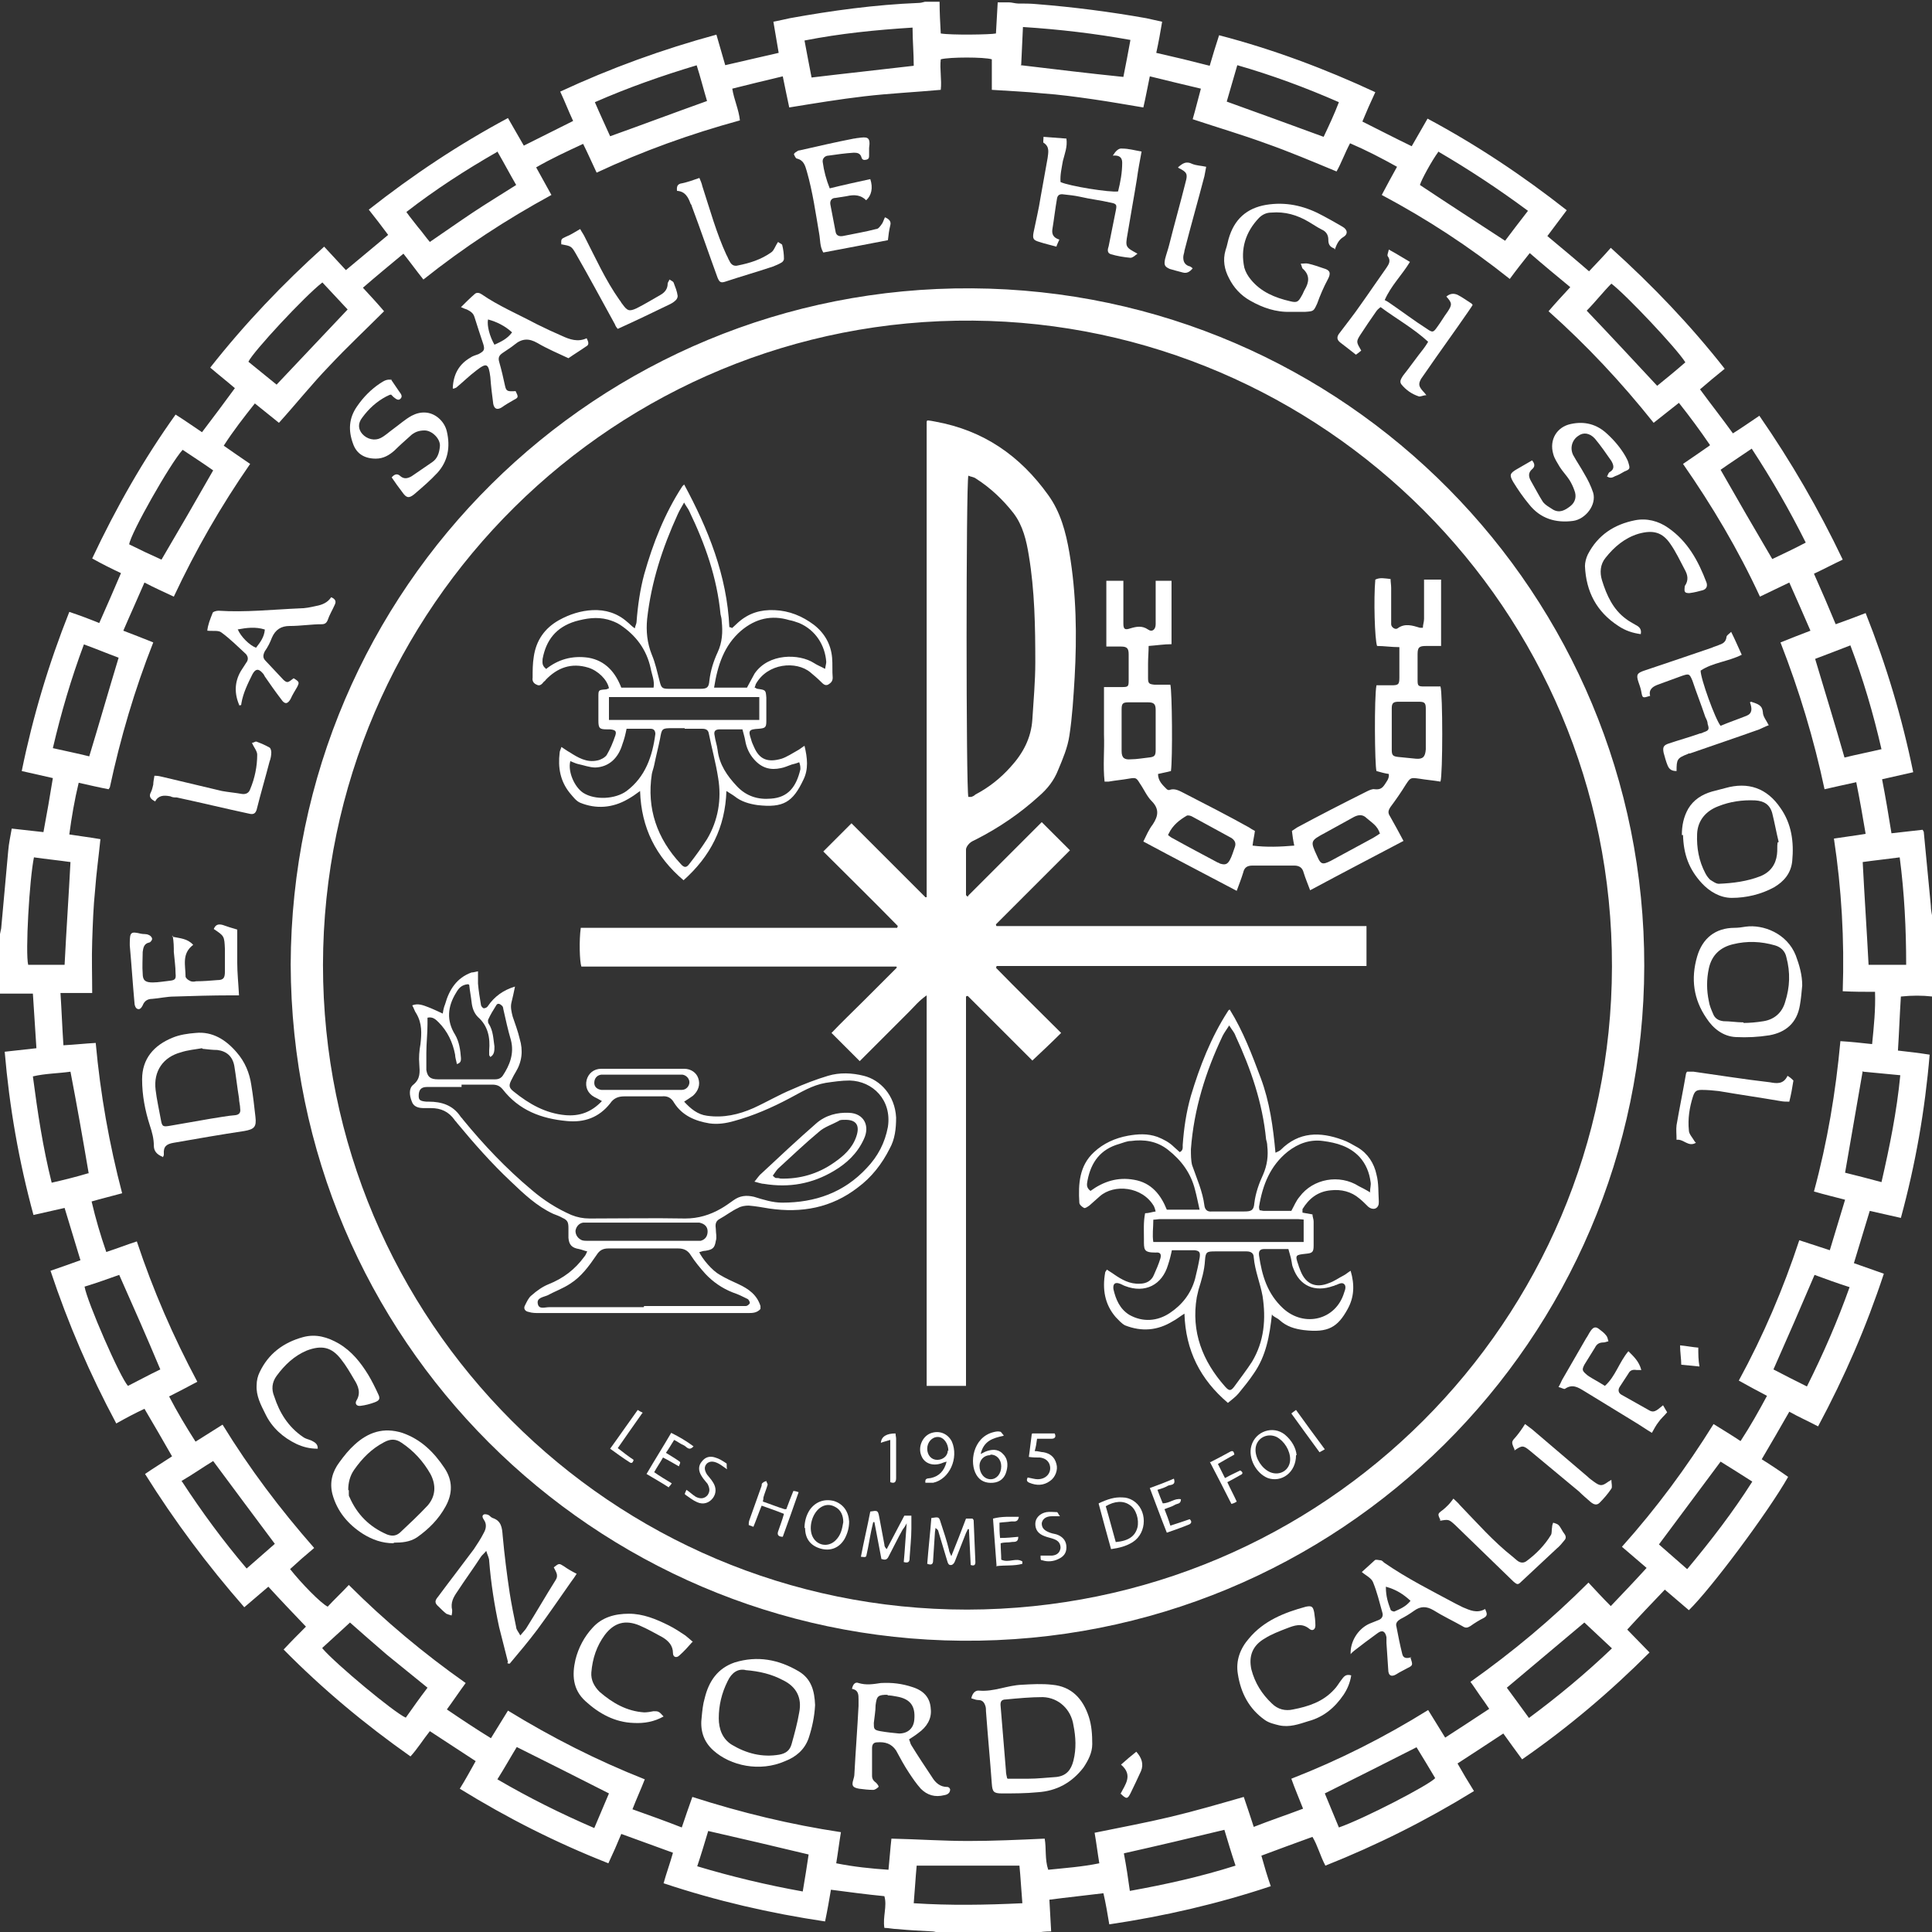 <svg width="92" height="92" viewBox="0 0 92 92" fill="none" xmlns="http://www.w3.org/2000/svg">
<rect x="0" y="0" width="92" height="92" fill="#333333" stroke="none"/>
<g clip-path="url(#clip0_5381_2883)">
<path d="M13.171 18.316C14.317 17.114 15.408 15.939 16.554 14.737C16.163 14.317 15.743 13.87 15.352 13.45C14.513 14.094 12.024 16.778 11.829 17.226C12.276 17.589 12.723 17.953 13.171 18.316ZM15.352 78.494C15.967 79.221 18.791 81.57 19.323 81.793C19.658 81.318 19.994 80.843 20.358 80.367C19.714 79.836 19.071 79.332 18.428 78.801C17.813 78.27 17.198 77.739 16.666 77.263C16.219 77.683 15.771 78.074 15.352 78.466M72.789 81.821C74.187 80.787 75.501 79.696 76.76 78.494C76.312 78.074 75.865 77.655 75.446 77.263C74.243 78.27 73.013 79.305 71.754 80.367C72.09 80.815 72.425 81.29 72.817 81.821M8.697 21.42C8.109 22.063 6.208 25.419 6.152 25.922C6.655 26.174 7.187 26.425 7.69 26.649C8.529 25.223 9.34 23.825 10.151 22.399C9.675 22.063 9.2 21.756 8.697 21.42ZM23.657 7.243C22.147 8.109 20.721 9.032 19.351 10.095C19.547 10.374 19.742 10.598 19.91 10.822C20.106 11.046 20.274 11.297 20.469 11.521C21.168 11.046 21.84 10.57 22.511 10.123C23.182 9.675 23.881 9.256 24.58 8.809C24.272 8.277 23.993 7.746 23.685 7.215M80.367 74.691C81.486 73.348 82.52 72.006 83.443 70.552C82.912 70.216 82.436 69.909 81.933 69.601C80.954 70.915 79.976 72.23 78.997 73.544C79.444 73.936 79.864 74.299 80.339 74.719M28.299 87.05C28.551 86.463 28.774 85.932 28.998 85.401C27.516 84.646 26.062 83.918 24.608 83.192C24.3 83.695 24.021 84.198 23.685 84.73C25.167 85.596 26.677 86.351 28.299 87.05ZM88.085 61.296C87.47 61.1 86.939 60.905 86.407 60.709C85.764 62.219 85.121 63.701 84.45 65.211C84.981 65.491 85.484 65.742 86.044 66.022C86.827 64.456 87.498 62.918 88.085 61.268M33.193 3.104C31.515 3.607 29.921 4.167 28.327 4.866C28.579 5.453 28.83 5.984 29.054 6.488C30.62 5.928 32.102 5.369 33.668 4.81C33.5 4.25 33.361 3.691 33.165 3.076M84.394 26.621C84.925 26.37 85.457 26.118 85.988 25.838C85.205 24.272 84.366 22.818 83.415 21.364C82.884 21.728 82.409 22.035 81.933 22.371C82.744 23.797 83.555 25.195 84.394 26.621ZM3.999 30.676C3.384 32.326 2.908 33.948 2.517 35.626C3.132 35.765 3.691 35.877 4.25 36.017C4.726 34.451 5.173 32.885 5.649 31.319C5.117 31.123 4.586 30.9 3.971 30.676M67.476 83.192C65.994 83.947 64.54 84.674 63.086 85.401C63.309 85.932 63.533 86.491 63.757 87.022C64.959 86.603 68.035 85.009 68.343 84.674C68.063 84.198 67.756 83.695 67.448 83.192M7.634 65.211C6.991 63.673 6.348 62.219 5.677 60.709C5.117 60.905 4.586 61.1 4.027 61.268C4.139 61.967 5.733 65.63 6.096 65.994C6.599 65.742 7.103 65.463 7.634 65.211ZM68.483 7.243C68.175 7.662 67.672 8.585 67.616 8.809C68.958 9.703 70.3 10.57 71.671 11.465C72.006 11.018 72.37 10.542 72.761 10.039C71.363 9.004 69.965 8.081 68.483 7.215M8.669 70.552C9.619 72.006 10.626 73.376 11.745 74.691C12.22 74.271 12.668 73.88 13.087 73.516C12.08 72.174 11.13 70.888 10.151 69.573C9.647 69.881 9.172 70.216 8.641 70.524M1.622 40.799C1.398 41.861 1.202 45.385 1.342 45.944C1.929 45.944 2.517 45.944 3.076 45.944C3.16 44.266 3.272 42.672 3.356 41.05C2.768 40.967 2.209 40.911 1.622 40.827M4.223 55.871C3.943 54.221 3.663 52.627 3.356 51.033C2.768 51.117 2.153 51.117 1.566 51.257C1.79 52.963 2.041 54.641 2.461 56.319C3.076 56.179 3.635 56.039 4.195 55.871M33.193 88.868C34.87 89.371 36.52 89.763 38.226 90.07C38.338 89.427 38.422 88.868 38.506 88.309C36.884 87.917 35.318 87.554 33.724 87.19C33.556 87.749 33.389 88.309 33.193 88.896M76.76 13.478C76.536 13.702 76.34 13.926 76.145 14.149C75.949 14.373 75.753 14.597 75.557 14.793C76.704 15.995 77.794 17.17 78.913 18.372C79.361 18.009 79.808 17.645 80.255 17.253C79.836 16.582 77.431 14.038 76.732 13.506M88.7 41.05C88.784 42.7 88.896 44.322 88.98 45.944H90.77C90.77 44.238 90.686 42.532 90.462 40.827C89.847 40.911 89.287 40.967 88.7 41.05ZM53.522 88.281C53.634 88.868 53.718 89.427 53.802 90.043C55.508 89.735 57.157 89.371 58.835 88.84C58.639 88.253 58.472 87.694 58.304 87.134C56.682 87.526 55.144 87.889 53.522 88.253M88.7 51.005C88.421 52.627 88.141 54.221 87.861 55.843C88.421 55.983 88.98 56.123 89.595 56.291C89.987 54.585 90.322 52.935 90.49 51.201C89.875 51.145 89.287 51.089 88.728 51.033M58.416 4.838C59.982 5.397 61.492 5.956 63.03 6.516C63.282 5.984 63.533 5.453 63.757 4.866C62.163 4.167 60.569 3.579 58.919 3.104C58.751 3.691 58.584 4.25 58.416 4.838ZM43.511 3.104C43.511 2.517 43.455 1.929 43.455 1.314C41.694 1.426 40.016 1.594 38.31 1.929C38.422 2.545 38.534 3.104 38.646 3.691C40.267 3.495 41.861 3.328 43.511 3.132M89.595 35.681C89.204 33.976 88.728 32.354 88.113 30.732C87.526 30.956 86.967 31.179 86.435 31.375C86.911 32.969 87.386 34.507 87.833 36.073C88.393 35.933 88.98 35.821 89.567 35.681M48.601 3.104C50.251 3.3 51.844 3.495 53.494 3.663C53.606 3.104 53.718 2.517 53.83 1.902C52.124 1.594 50.446 1.398 48.712 1.286C48.684 1.902 48.657 2.489 48.629 3.076M48.684 90.63C48.629 89.987 48.601 89.399 48.545 88.84H43.651C43.595 89.427 43.567 89.987 43.511 90.63C45.245 90.742 46.923 90.714 48.684 90.63ZM81.43 21.196C80.954 20.497 80.479 19.854 79.948 19.183C79.528 19.518 79.137 19.826 78.745 20.134C77.207 18.204 75.558 16.443 73.74 14.821C74.075 14.429 74.411 14.066 74.775 13.674C74.131 13.143 73.488 12.611 72.845 12.052C72.509 12.472 72.202 12.863 71.894 13.283C69.965 11.745 67.951 10.43 65.798 9.284C66.05 8.809 66.274 8.389 66.525 7.942C65.77 7.522 65.071 7.159 64.288 6.823C64.037 7.298 63.869 7.774 63.645 8.165C62.498 7.69 61.38 7.215 60.261 6.823C59.115 6.404 57.968 6.068 56.794 5.677C56.934 5.201 57.046 4.726 57.185 4.222C56.346 4.027 55.563 3.831 54.753 3.635C54.641 4.167 54.557 4.642 54.445 5.117C53.606 4.978 52.823 4.838 52.04 4.726C51.257 4.614 50.446 4.502 49.635 4.446C48.824 4.362 48.041 4.334 47.23 4.278V2.824C46.867 2.712 45.217 2.712 44.798 2.824C44.742 3.3 44.853 3.803 44.798 4.278C43.567 4.39 42.365 4.446 41.162 4.586C39.96 4.726 38.785 4.922 37.583 5.117C37.471 4.614 37.387 4.167 37.275 3.635C36.437 3.831 35.654 4.027 34.87 4.222C34.954 4.754 35.178 5.201 35.234 5.733C32.885 6.376 30.62 7.187 28.411 8.221C28.187 7.746 27.991 7.298 27.768 6.851C26.985 7.215 26.258 7.55 25.531 7.97C25.782 8.417 26.006 8.836 26.258 9.284C24.105 10.458 22.091 11.773 20.162 13.311C19.826 12.891 19.547 12.5 19.211 12.08C18.54 12.639 17.925 13.143 17.282 13.702C17.645 14.094 17.981 14.457 18.288 14.821C17.393 15.716 16.526 16.526 15.688 17.421C14.849 18.288 14.094 19.239 13.283 20.134C12.891 19.826 12.528 19.518 12.136 19.211C11.605 19.882 11.101 20.525 10.654 21.224C11.101 21.532 11.493 21.811 11.912 22.091C10.514 24.105 9.312 26.202 8.277 28.411C7.802 28.187 7.354 27.991 6.879 27.74C6.543 28.523 6.208 29.25 5.872 30.033C6.376 30.229 6.823 30.396 7.298 30.592C6.404 32.857 5.733 35.15 5.229 37.499C5.229 37.499 5.201 37.527 5.173 37.583C4.726 37.499 4.25 37.387 3.747 37.275C3.551 38.086 3.412 38.897 3.3 39.736C3.831 39.82 4.306 39.876 4.782 39.96C4.698 40.799 4.586 41.582 4.53 42.365C4.446 43.176 4.418 43.987 4.39 44.825C4.362 45.636 4.39 46.419 4.39 47.286H2.88C2.936 48.153 2.964 48.936 3.02 49.775C3.551 49.747 4.055 49.691 4.558 49.663C4.782 52.124 5.201 54.473 5.816 56.822C5.313 56.962 4.838 57.074 4.362 57.213C4.558 58.052 4.782 58.807 5.061 59.618C5.313 59.534 5.565 59.45 5.788 59.367C6.012 59.283 6.264 59.199 6.516 59.115C7.298 61.464 8.249 63.645 9.396 65.798C8.92 66.05 8.501 66.274 8.053 66.497C8.445 67.252 8.864 67.951 9.312 68.65C9.759 68.371 10.151 68.119 10.598 67.84C11.884 69.937 13.339 71.866 14.96 73.712C14.737 73.908 14.569 74.047 14.373 74.215C14.178 74.383 14.01 74.551 13.814 74.719C14.345 75.39 15.268 76.34 15.604 76.508C15.911 76.173 16.275 75.837 16.61 75.474C18.344 77.207 20.19 78.745 22.175 80.144C21.867 80.563 21.588 80.982 21.28 81.402C21.979 81.877 22.651 82.325 23.378 82.772C23.657 82.325 23.909 81.905 24.189 81.458C26.286 82.744 28.439 83.835 30.704 84.73C30.508 85.233 30.312 85.652 30.117 86.156C30.9 86.435 31.683 86.715 32.466 87.022C32.633 86.519 32.801 86.044 32.969 85.568C35.318 86.323 37.639 86.883 40.044 87.246C39.96 87.749 39.904 88.225 39.82 88.728C40.659 88.896 41.47 88.98 42.309 89.036C42.365 88.505 42.393 88.029 42.449 87.554C43.707 87.582 44.909 87.666 46.112 87.666C47.314 87.666 48.517 87.61 49.747 87.554C49.831 88.029 49.747 88.532 49.915 89.036C50.726 88.952 51.537 88.896 52.348 88.728C52.264 88.225 52.208 87.749 52.124 87.274C53.354 87.022 54.557 86.799 55.731 86.519C56.906 86.24 58.052 85.904 59.227 85.568C59.395 86.044 59.534 86.491 59.702 86.995C60.485 86.687 61.24 86.435 62.051 86.128C61.855 85.624 61.66 85.177 61.492 84.701C63.785 83.807 65.938 82.716 68.007 81.43C68.287 81.877 68.539 82.297 68.818 82.744C69.517 82.297 70.189 81.849 70.915 81.374C70.748 81.122 70.608 80.926 70.468 80.731C70.328 80.535 70.189 80.311 70.021 80.088C72.034 78.661 73.88 77.123 75.641 75.362C76.005 75.753 76.34 76.117 76.704 76.48C77.291 75.865 77.85 75.278 78.41 74.663C77.99 74.299 77.627 73.992 77.235 73.656C78.885 71.81 80.311 69.881 81.598 67.812C82.045 68.091 82.464 68.343 82.884 68.623C83.359 67.895 83.751 67.196 84.142 66.469C83.667 66.218 83.247 65.994 82.8 65.742C83.975 63.589 84.925 61.352 85.68 59.059C86.184 59.227 86.631 59.367 87.134 59.534C87.386 58.723 87.61 57.94 87.861 57.13C87.33 56.99 86.855 56.878 86.379 56.738C87.022 54.361 87.414 52.012 87.638 49.579C88.141 49.607 88.616 49.663 89.148 49.719C89.232 48.88 89.316 48.069 89.287 47.23C88.756 47.23 88.281 47.23 87.749 47.202C87.833 44.742 87.694 42.337 87.33 39.932C87.861 39.848 88.337 39.792 88.84 39.708C88.7 38.869 88.561 38.086 88.393 37.247C87.861 37.359 87.386 37.471 86.883 37.583C86.379 35.206 85.68 32.885 84.785 30.592C85.261 30.396 85.708 30.229 86.212 30.033C85.876 29.25 85.54 28.495 85.205 27.74C84.73 27.963 84.282 28.187 83.807 28.411C82.772 26.174 81.542 24.105 80.144 22.091C80.563 21.811 80.954 21.532 81.402 21.224M47.342 92.028H44.658C44.658 92.028 44.49 91.972 44.406 91.972C43.847 91.944 43.288 91.916 42.728 91.86C42.532 91.86 42.309 91.804 42.113 91.804C42.029 91.273 42.253 90.77 42.113 90.294C41.246 90.21 40.435 90.099 39.568 89.987C39.484 90.49 39.401 90.965 39.289 91.497C36.66 91.105 34.115 90.518 31.599 89.679C31.739 89.176 31.906 88.728 32.046 88.225C31.207 87.917 30.424 87.638 29.585 87.33C29.39 87.805 29.194 88.253 28.97 88.728C26.482 87.749 24.16 86.575 21.895 85.177C22.175 84.73 22.399 84.31 22.651 83.863C21.923 83.387 21.196 82.912 20.469 82.436C20.134 82.856 19.882 83.275 19.547 83.639C17.365 82.101 15.352 80.423 13.506 78.549C13.87 78.158 14.206 77.823 14.569 77.459C13.954 76.816 13.367 76.201 12.779 75.557C12.388 75.893 12.024 76.201 11.633 76.536C9.871 74.523 8.305 72.425 6.907 70.189C7.354 69.881 7.774 69.629 8.193 69.35C7.746 68.567 7.326 67.84 6.879 67.085C6.404 67.308 5.984 67.532 5.537 67.784C4.278 65.435 3.244 63.03 2.405 60.513C2.908 60.345 3.356 60.178 3.831 60.01C3.579 59.171 3.328 58.36 3.076 57.521C2.573 57.633 2.097 57.745 1.594 57.856C0.895 55.284 0.447 52.711 0.224 50.083C0.755 50.027 1.23 49.971 1.734 49.915C1.678 49.02 1.622 48.181 1.566 47.314H1.035C0.671 47.314 0.308 47.314 -0.028 47.314V44.714C-0.028 44.546 0.028 44.378 0.056 44.21C0.168 42.98 0.28 41.749 0.391 40.519C0.419 40.156 0.503 39.792 0.559 39.456C1.091 39.513 1.566 39.568 2.069 39.624C2.237 38.73 2.377 37.919 2.517 37.052C2.013 36.94 1.538 36.828 1.035 36.716C1.566 34.115 2.321 31.599 3.3 29.138C3.803 29.306 4.25 29.474 4.726 29.669C5.089 28.858 5.425 28.075 5.761 27.292C5.285 27.069 4.838 26.845 4.39 26.593C5.537 24.16 6.823 21.895 8.361 19.742C8.809 20.022 9.2 20.302 9.619 20.581C10.151 19.882 10.654 19.211 11.185 18.484C10.794 18.148 10.402 17.841 10.011 17.505C11.661 15.408 13.478 13.506 15.436 11.745C15.799 12.136 16.135 12.5 16.471 12.863C17.17 12.276 17.813 11.745 18.484 11.185C18.176 10.766 17.869 10.374 17.561 9.983C19.658 8.333 21.84 6.879 24.189 5.621C24.44 6.068 24.692 6.488 24.944 6.935C25.727 6.543 26.509 6.152 27.292 5.76C27.069 5.285 26.901 4.838 26.677 4.362C29.082 3.244 31.543 2.349 34.115 1.65C34.255 2.153 34.395 2.601 34.535 3.104C35.402 2.908 36.213 2.712 37.08 2.517C36.996 2.013 36.912 1.538 36.828 1.035C37.108 0.979 37.359 0.923 37.611 0.867C39.624 0.503 41.666 0.224 43.735 0.14C43.847 0.14 43.931 0.112 44.043 0.084H44.742C44.742 0.587 44.77 1.091 44.798 1.594C45.301 1.678 47.175 1.65 47.426 1.594C47.454 1.119 47.482 0.615 47.51 0.112H48.041C48.181 0.112 48.349 0.168 48.489 0.168C48.768 0.168 49.076 0.168 49.356 0.196C51.117 0.336 52.851 0.559 54.585 0.867C54.837 0.923 55.088 0.979 55.34 1.035C55.256 1.538 55.172 2.013 55.06 2.517C55.927 2.712 56.738 2.908 57.605 3.132C57.745 2.657 57.885 2.181 58.052 1.678C60.625 2.349 63.086 3.272 65.491 4.39C65.267 4.866 65.071 5.313 64.875 5.788C65.658 6.18 66.413 6.571 67.224 6.963C67.476 6.516 67.728 6.096 67.979 5.649C70.328 6.907 72.509 8.361 74.607 10.011C74.299 10.43 73.992 10.822 73.684 11.241C74.355 11.801 75.026 12.36 75.669 12.919C76.033 12.528 76.368 12.192 76.704 11.801C78.689 13.59 80.507 15.492 82.129 17.561C81.709 17.897 81.346 18.204 80.954 18.54C81.486 19.267 82.017 19.938 82.52 20.637C82.968 20.357 83.359 20.078 83.779 19.798C85.289 21.979 86.603 24.244 87.749 26.649C87.274 26.873 86.855 27.097 86.379 27.32C86.743 28.131 87.078 28.914 87.414 29.725C87.889 29.557 88.337 29.39 88.84 29.194C89.819 31.655 90.574 34.171 91.105 36.772C90.602 36.884 90.126 36.996 89.623 37.108C89.791 37.974 89.931 38.813 90.07 39.68C90.574 39.624 91.077 39.568 91.553 39.513C91.581 39.568 91.609 39.596 91.609 39.624C91.72 40.799 91.832 41.973 91.944 43.12C91.944 43.343 92 43.539 92.028 43.763V47.454C91.525 47.398 91.049 47.398 90.518 47.454C90.462 48.321 90.434 49.16 90.378 50.027C90.882 50.083 91.357 50.139 91.888 50.222C91.664 52.879 91.217 55.424 90.518 57.996C90.015 57.885 89.539 57.773 89.036 57.661C88.784 58.5 88.532 59.311 88.281 60.15C88.756 60.317 89.232 60.485 89.707 60.653C88.868 63.198 87.833 65.575 86.575 67.923C86.1 67.672 85.652 67.476 85.205 67.224C84.757 68.007 84.338 68.734 83.891 69.489C84.338 69.769 84.757 70.049 85.149 70.328C84.198 72.006 81.486 75.641 80.423 76.676C80.06 76.368 79.668 76.033 79.277 75.697C78.661 76.34 78.074 76.956 77.487 77.599C77.85 77.962 78.186 78.326 78.549 78.689C76.676 80.563 74.663 82.269 72.481 83.779C72.174 83.359 71.866 82.94 71.587 82.548C70.832 83.052 70.132 83.499 69.406 83.975C69.657 84.422 69.909 84.841 70.189 85.289C67.923 86.687 65.575 87.861 63.114 88.84C62.862 88.365 62.75 87.889 62.498 87.47C61.66 87.778 60.877 88.057 60.066 88.365C60.206 88.868 60.345 89.344 60.513 89.819C57.996 90.658 55.452 91.245 52.823 91.636C52.739 91.133 52.655 90.63 52.544 90.154C51.649 90.266 50.81 90.35 49.971 90.462C49.999 90.965 50.027 91.469 50.055 91.972C49.775 91.972 49.551 92 49.328 92.028C48.684 92.084 48.069 92.14 47.426 92.196" fill="white"/>
<path d="M46.056 76.648C63.058 76.62 76.732 62.89 76.76 46.028C76.788 28.942 62.946 15.408 46.336 15.268C29.362 15.128 15.408 28.858 15.38 45.944C15.38 62.89 29.11 76.648 46.056 76.648ZM13.842 45.944C13.898 27.963 28.467 13.618 46.28 13.73C64.092 13.842 78.326 28.327 78.298 46C78.27 63.757 63.785 78.27 45.804 78.13C28.299 77.99 13.898 63.841 13.842 45.916" fill="white"/>
<path d="M47.985 84.701C48.349 84.701 48.657 84.701 48.964 84.701C49.411 84.701 49.859 84.646 50.306 84.618C50.782 84.562 51.005 84.282 51.117 83.835C51.257 83.275 51.229 82.716 51.117 82.157C51.005 81.402 50.418 80.843 49.663 80.815C49.076 80.815 48.489 80.871 47.901 80.926C47.678 80.926 47.622 81.038 47.65 81.262C47.734 82.269 47.818 83.303 47.901 84.31C47.901 84.422 47.929 84.562 47.957 84.674M46.252 80.871C46.308 80.619 46.447 80.479 46.643 80.507C47.342 80.563 47.957 80.255 48.657 80.227C49.132 80.199 49.635 80.171 50.111 80.227C51.033 80.311 51.565 80.898 51.844 81.737C51.984 82.157 52.012 82.604 52.012 83.052C52.012 83.471 51.816 83.835 51.593 84.17C51.033 84.897 50.306 85.289 49.411 85.345C48.852 85.401 48.265 85.401 47.706 85.401C47.314 85.401 47.258 85.317 47.23 84.953C47.147 83.807 47.035 82.632 46.951 81.486C46.951 81.402 46.951 81.318 46.923 81.234C46.867 81.066 46.783 80.954 46.587 80.954C46.503 80.954 46.419 80.926 46.336 80.898" fill="white"/>
<path d="M9.619 49.915C9.312 49.971 8.948 49.999 8.613 50.111C7.774 50.334 7.298 51.005 7.41 51.9C7.466 52.376 7.578 52.851 7.662 53.326C7.718 53.662 7.774 53.662 8.109 53.606C8.753 53.494 9.396 53.382 10.039 53.27C10.43 53.215 10.822 53.131 11.213 53.103C11.409 53.075 11.465 52.963 11.437 52.795C11.437 52.627 11.381 52.46 11.381 52.292C11.297 51.788 11.241 51.257 11.157 50.754C11.073 50.306 10.794 50.055 10.347 49.999C10.123 49.999 9.927 49.971 9.647 49.943M7.746 55.088C7.466 54.976 7.326 54.809 7.326 54.557C7.326 54.221 7.243 53.914 7.131 53.578C6.907 52.879 6.767 52.152 6.767 51.397C6.767 50.418 7.326 49.775 8.221 49.412C8.557 49.272 8.948 49.216 9.312 49.188C10.123 49.104 10.766 49.523 11.269 50.111C11.661 50.558 11.884 51.089 11.968 51.677C12.052 52.18 12.108 52.683 12.164 53.187C12.22 53.662 12.108 53.774 11.633 53.858C10.514 54.026 9.396 54.221 8.277 54.417C7.942 54.473 7.774 54.585 7.802 54.948C7.802 55.004 7.802 55.032 7.746 55.116" fill="white"/>
<path d="M42.281 80.703C41.806 80.703 41.749 80.759 41.694 81.206C41.694 81.486 41.638 81.765 41.61 82.045C41.61 82.325 41.61 82.38 41.917 82.436C42.225 82.492 42.532 82.52 42.812 82.548C43.232 82.548 43.511 82.297 43.539 81.877C43.595 81.234 43.343 80.898 42.7 80.787C42.56 80.759 42.393 80.731 42.253 80.731M40.575 80.395C40.631 80.171 40.743 80.088 40.883 80.144C41.246 80.255 41.582 80.199 41.945 80.144C42.477 80.115 42.952 80.171 43.455 80.339C43.987 80.507 44.294 80.843 44.322 81.374C44.378 81.849 44.126 82.241 43.735 82.52C43.595 82.632 43.455 82.716 43.288 82.828C43.343 82.94 43.343 83.024 43.399 83.108C43.707 83.611 44.042 84.114 44.378 84.618C44.546 84.897 44.77 85.093 45.105 85.093C45.133 85.093 45.161 85.093 45.217 85.149C45.217 85.149 45.217 85.149 45.245 85.205C45.245 85.373 45.133 85.457 44.965 85.484C44.518 85.596 44.154 85.484 43.847 85.177C43.623 84.925 43.455 84.674 43.288 84.422C43.064 84.086 42.868 83.723 42.672 83.359C42.449 83.024 42.141 82.94 41.778 82.968C41.61 82.968 41.526 83.052 41.526 83.247C41.526 83.695 41.526 84.114 41.526 84.562C41.526 84.73 41.61 84.813 41.722 84.897C41.778 84.953 41.861 85.065 41.833 85.093C41.778 85.149 41.666 85.233 41.582 85.233C41.358 85.233 41.134 85.205 40.911 85.177C40.603 85.121 40.547 85.037 40.631 84.757C40.659 84.674 40.687 84.562 40.687 84.45C40.743 83.387 40.827 82.325 40.883 81.234C40.883 81.122 40.883 81.038 40.883 80.926C40.883 80.703 40.883 80.479 40.575 80.423" fill="white"/>
<path d="M24.188 79.137C24.049 78.578 23.909 78.046 23.769 77.487C23.545 76.452 23.378 75.39 23.294 74.327C23.294 74.187 23.21 74.047 23.154 73.852C23.042 73.992 22.958 74.047 22.902 74.131C22.539 74.691 22.147 75.222 21.784 75.781C21.588 76.061 21.448 76.312 21.532 76.676C21.532 76.732 21.532 76.816 21.504 76.928C21.42 76.9 21.308 76.872 21.252 76.844C21.112 76.732 21.001 76.62 20.889 76.508C20.693 76.34 20.693 76.229 20.861 76.033C21.42 75.278 22.007 74.523 22.567 73.768C22.734 73.516 22.902 73.264 23.042 72.985C23.154 72.789 23.182 72.565 23.042 72.37C22.986 72.286 22.93 72.174 23.042 72.118C23.098 72.09 23.21 72.118 23.266 72.146C23.322 72.174 23.378 72.258 23.461 72.286C23.881 72.425 23.909 72.761 23.937 73.125C24.021 74.047 24.133 74.942 24.272 75.865C24.356 76.396 24.468 76.956 24.58 77.487C24.58 77.599 24.692 77.711 24.776 77.878C24.916 77.711 24.999 77.627 25.055 77.543C25.531 76.788 25.978 76.005 26.453 75.25C26.621 74.998 26.453 74.83 26.37 74.635C26.621 74.439 26.621 74.439 26.845 74.579C27.041 74.719 27.236 74.83 27.46 74.942C27.376 75.082 27.292 75.194 27.209 75.306C26.677 76.061 26.146 76.844 25.587 77.599C25.167 78.158 24.72 78.689 24.272 79.221C24.244 79.221 24.188 79.221 24.16 79.193" fill="white"/>
<path d="M70.132 14.513C70.132 14.513 69.993 14.737 69.909 14.849C69.238 15.827 68.539 16.778 67.868 17.757C67.812 17.841 67.728 17.953 67.672 18.037C67.532 18.288 67.56 18.4 67.756 18.624C67.784 18.652 67.84 18.708 67.923 18.82C67.756 18.82 67.644 18.903 67.56 18.875C67.224 18.764 66.945 18.568 66.721 18.288C66.637 18.148 66.721 18.037 66.805 17.897C67.14 17.477 67.448 17.03 67.784 16.61C67.868 16.498 67.923 16.415 68.007 16.275C67.308 15.632 66.497 15.184 65.742 14.625C65.63 14.709 65.575 14.765 65.519 14.849C65.267 15.212 65.015 15.576 64.763 15.967C64.568 16.275 64.596 16.303 64.82 16.694C64.763 16.75 64.68 16.806 64.568 16.89C64.288 16.666 64.064 16.498 63.813 16.303C63.645 16.163 63.645 16.023 63.813 15.827C64.148 15.38 64.484 14.96 64.791 14.513C65.211 13.926 65.603 13.339 66.022 12.751C66.134 12.584 66.246 12.416 66.078 12.192C66.05 12.136 66.106 12.024 66.134 11.884C66.497 12.08 66.805 12.276 67.14 12.472C66.749 13.115 66.246 13.59 65.938 14.289C65.994 14.317 66.05 14.345 66.134 14.401C66.749 14.821 67.336 15.268 67.951 15.66C68.231 15.855 68.259 15.827 68.455 15.548C68.623 15.324 68.762 15.072 68.93 14.849C69.154 14.513 69.154 14.429 68.874 14.122C69.042 13.982 69.21 13.954 69.406 14.038C69.629 14.149 69.853 14.317 70.077 14.457C70.077 14.457 70.105 14.485 70.132 14.541" fill="white"/>
<path d="M49.691 6.516C50.083 6.543 50.418 6.571 50.782 6.599C50.838 6.991 50.698 7.326 50.614 7.662C50.558 7.998 50.474 8.333 50.502 8.669C50.922 8.864 52.851 9.172 53.242 9.116C53.354 8.669 53.438 8.221 53.438 7.746C53.438 7.494 53.298 7.382 52.991 7.41C53.131 7.187 53.27 7.047 53.438 7.075C53.746 7.075 54.026 7.159 54.361 7.215C54.277 7.662 54.193 8.109 54.137 8.529C53.998 9.396 53.83 10.291 53.69 11.157C53.578 11.773 53.606 11.773 54.165 12.08C54.053 12.164 53.942 12.276 53.83 12.276C53.522 12.248 53.187 12.192 52.907 12.108C52.711 12.052 52.739 11.884 52.795 11.717C52.907 11.157 53.019 10.598 53.131 10.039C53.187 9.759 53.187 9.703 52.879 9.647C52.404 9.536 51.9 9.48 51.425 9.368C51.173 9.312 50.894 9.284 50.642 9.256C50.474 9.228 50.362 9.284 50.334 9.452C50.25 9.927 50.194 10.43 50.111 10.934C50.083 11.157 50.166 11.325 50.446 11.409C50.39 11.549 50.334 11.633 50.306 11.745C49.999 11.661 49.747 11.605 49.495 11.521C49.216 11.437 49.16 11.381 49.216 11.074C49.328 10.514 49.467 9.955 49.551 9.396C49.663 8.781 49.775 8.137 49.887 7.522C49.915 7.271 49.999 6.991 49.691 6.795C49.663 6.795 49.691 6.655 49.691 6.516Z" fill="white"/>
<path d="M83.387 33.416C83.723 33.528 83.918 33.584 83.947 33.92C83.947 34.115 84.114 34.311 84.226 34.535C84.058 34.591 83.918 34.675 83.779 34.731C82.688 35.122 81.598 35.486 80.479 35.877C80.451 35.877 80.395 35.877 80.367 35.905C79.864 36.101 79.836 36.157 79.836 36.716C79.64 36.716 79.5 36.66 79.416 36.464C79.332 36.269 79.277 36.045 79.221 35.849C79.165 35.57 79.221 35.486 79.472 35.402C79.976 35.234 80.479 35.094 80.954 34.926C81.01 34.926 81.066 34.898 81.122 34.87C81.374 34.787 81.402 34.731 81.318 34.479C81.318 34.367 81.262 34.255 81.206 34.144C81.01 33.556 80.787 32.997 80.591 32.41C80.451 32.074 80.423 32.074 80.088 32.186C79.696 32.326 79.332 32.466 78.941 32.605C78.717 32.689 78.494 32.829 78.578 33.137C78.214 33.249 78.214 33.249 78.158 32.941C78.13 32.773 78.074 32.633 78.018 32.466C77.906 32.13 77.962 32.046 78.298 31.934C79.388 31.571 80.451 31.207 81.514 30.844C81.626 30.788 81.765 30.76 81.877 30.704C82.045 30.648 82.185 30.564 82.213 30.34C82.213 30.256 82.325 30.201 82.436 30.089C82.632 30.48 82.772 30.816 82.94 31.179C82.269 31.515 81.57 31.543 80.982 31.934C80.982 32.326 81.681 34.255 81.933 34.563C82.325 34.395 82.744 34.255 83.163 34.087C83.443 33.976 83.443 33.752 83.331 33.444" fill="white"/>
<path d="M35.514 79.528C35.15 79.444 34.843 79.64 34.647 80.06C34.367 80.619 34.227 81.206 34.227 81.821C34.227 82.325 34.395 82.8 34.843 83.08C35.542 83.499 36.297 83.695 37.108 83.555C37.415 83.499 37.611 83.359 37.695 83.052C37.835 82.548 37.974 82.045 38.058 81.542C38.198 80.843 37.919 80.311 37.275 80.004C36.744 79.724 36.185 79.584 35.486 79.528M38.813 81.206C38.785 81.737 38.674 82.269 38.506 82.772C38.31 83.331 37.891 83.667 37.387 83.863C36.185 84.394 34.787 84.086 33.976 83.359C33.472 82.912 33.333 82.353 33.416 81.737C33.444 81.458 33.472 81.15 33.556 80.871C33.752 80.06 34.171 79.444 34.982 79.165C36.073 78.829 37.08 79.025 38.03 79.584C38.646 79.948 38.785 80.535 38.813 81.178" fill="white"/>
<path d="M16.61 70.971C16.61 70.971 16.61 71.083 16.61 71.139C16.61 71.195 16.61 71.251 16.638 71.279C17.002 72.118 17.589 72.705 18.428 73.069C18.652 73.153 18.847 73.153 19.043 72.985C19.491 72.565 19.938 72.146 20.358 71.698C20.749 71.251 20.777 70.72 20.497 70.189C20.162 69.601 19.714 69.098 19.127 68.706C18.847 68.511 18.596 68.511 18.288 68.678C17.701 68.986 17.253 69.433 16.862 69.993C16.666 70.272 16.582 70.608 16.582 70.944M18.736 73.488C18.204 73.488 17.729 73.32 17.282 73.041C16.582 72.593 16.051 71.978 15.827 71.139C15.688 70.58 15.827 70.077 16.163 69.629C16.387 69.322 16.61 69.042 16.89 68.79C17.533 68.203 18.26 67.951 19.155 68.231C20.05 68.539 20.665 69.154 21.168 69.909C21.56 70.496 21.56 71.111 21.224 71.726C20.889 72.342 20.413 72.817 19.854 73.209C19.519 73.432 19.127 73.46 18.764 73.46" fill="white"/>
<path d="M83.024 48.712C83.303 48.712 83.639 48.684 83.975 48.629C84.506 48.545 84.869 48.209 85.009 47.706C85.233 47.007 85.261 46.308 85.065 45.581C85.009 45.301 84.813 45.105 84.534 45.021C83.863 44.825 83.192 44.798 82.52 44.965C81.933 45.105 81.514 45.469 81.374 46.112C81.262 46.643 81.262 47.147 81.374 47.678C81.402 47.874 81.486 48.069 81.57 48.265C81.653 48.489 81.821 48.601 82.073 48.629C82.381 48.629 82.688 48.684 83.024 48.684M85.82 46.923C85.792 47.23 85.764 47.566 85.708 47.874C85.568 48.712 85.037 49.16 84.254 49.3C83.723 49.384 83.192 49.411 82.66 49.384C82.045 49.356 81.57 48.964 81.262 48.489C80.647 47.594 80.507 46.615 80.815 45.553C81.066 44.686 81.681 44.182 82.604 44.182C82.772 44.182 82.968 44.154 83.136 44.126C83.947 44.015 85.093 44.434 85.513 45.497C85.68 45.944 85.82 46.419 85.82 46.923Z" fill="white"/>
<path d="M84.674 40.1H84.701C84.59 39.652 84.506 39.177 84.394 38.73C84.282 38.31 84.002 38.142 83.583 38.114C82.968 38.086 82.38 38.17 81.821 38.394C81.234 38.618 80.843 39.065 80.815 39.708C80.787 40.379 80.898 40.995 81.206 41.582C81.262 41.694 81.346 41.806 81.43 41.889C81.57 41.973 81.709 42.085 81.849 42.085C82.52 42.057 83.192 41.973 83.835 41.722C84.31 41.526 84.562 41.162 84.618 40.687C84.646 40.491 84.618 40.295 84.646 40.128M80.088 39.764C80.088 39.317 80.171 38.897 80.395 38.506C80.647 38.086 81.038 37.835 81.514 37.695C81.737 37.639 81.933 37.583 82.157 37.527C83.247 37.219 84.142 37.527 84.785 38.478C85.317 39.233 85.429 40.1 85.345 40.995C85.289 41.582 84.953 41.973 84.478 42.253C83.863 42.588 83.163 42.756 82.464 42.756C81.905 42.756 81.402 42.449 81.038 42.057C80.423 41.386 80.171 40.687 80.144 39.764" fill="white"/>
<path d="M63.533 11.829C63.281 11.745 63.254 11.577 63.254 11.409C63.254 11.185 63.142 11.018 62.946 10.934C62.722 10.822 62.526 10.682 62.331 10.57C61.771 10.235 61.184 10.067 60.541 10.123C60.317 10.123 60.122 10.207 59.954 10.374C59.311 11.046 59.059 11.857 59.255 12.751C59.311 12.947 59.422 13.143 59.562 13.311C60.038 13.898 60.709 14.178 61.436 14.345C61.771 14.429 61.827 14.373 61.995 14.066C62.051 13.982 62.079 13.87 62.135 13.786C62.331 13.45 62.387 13.115 62.051 12.807C61.995 12.779 61.995 12.668 61.939 12.556C62.079 12.556 62.191 12.528 62.303 12.556C62.554 12.611 62.778 12.695 63.03 12.779C63.337 12.863 63.393 13.003 63.225 13.311C63.03 13.674 62.862 14.066 62.722 14.457C62.554 14.821 62.554 14.821 62.163 14.849C61.939 14.849 61.715 14.849 61.464 14.849C60.765 14.877 60.122 14.653 59.534 14.317C59.087 14.066 58.751 13.702 58.528 13.255C58.304 12.835 58.22 12.388 58.36 11.912C58.444 11.689 58.472 11.437 58.556 11.213C58.863 10.319 59.506 9.843 60.457 9.731C61.38 9.619 62.219 9.843 63.03 10.291C63.337 10.458 63.645 10.626 63.925 10.794C64.176 10.934 64.204 11.157 63.953 11.297C63.729 11.437 63.645 11.661 63.561 11.884" fill="white"/>
<path d="M65.994 75.585C65.994 76.033 66.106 76.34 66.218 76.648C66.218 76.704 66.385 76.76 66.413 76.732C66.665 76.62 66.945 76.508 67.168 76.229C66.833 75.921 66.497 75.697 65.994 75.557M67.168 78.941C67.28 79.277 67.28 79.305 67.056 79.416C66.861 79.528 66.665 79.612 66.497 79.724C66.273 79.864 66.106 79.808 66.106 79.5C66.078 79.081 66.05 78.661 66.022 78.242C66.022 78.158 66.022 78.074 66.022 77.962C65.966 77.683 65.826 77.599 65.602 77.767C65.211 78.046 64.847 78.326 64.484 78.606C64.428 78.661 64.372 78.689 64.316 78.773C64.288 78.186 64.652 77.571 65.211 77.319C65.351 77.263 65.49 77.207 65.63 77.151C65.798 77.095 65.882 76.956 65.826 76.788C65.686 76.284 65.574 75.809 65.379 75.334C65.295 75.138 65.043 75.026 64.847 74.858C65.043 74.691 65.239 74.495 65.463 74.299C65.519 74.243 65.658 74.299 65.742 74.299C65.798 74.299 65.854 74.355 65.91 74.411C67.001 75.166 68.175 75.753 69.322 76.368C69.433 76.424 69.545 76.48 69.657 76.536C69.993 76.676 70.328 76.844 70.72 76.62C70.804 76.816 70.859 76.928 70.664 77.04C70.44 77.151 70.216 77.291 70.021 77.431C69.881 77.515 69.797 77.543 69.629 77.431C69.182 77.179 68.706 76.956 68.259 76.676C67.923 76.48 67.644 76.48 67.336 76.704C67.14 76.844 66.917 76.984 66.693 77.095C66.553 77.179 66.441 77.291 66.497 77.459C66.581 77.906 66.665 78.326 66.777 78.773C66.833 78.997 67.028 78.969 67.224 78.913" fill="white"/>
<path d="M23.545 16.415C23.853 16.275 24.16 16.135 24.384 15.827C24.049 15.52 23.657 15.324 23.238 15.212C23.182 15.52 23.322 16.023 23.545 16.415ZM21.56 18.484C21.588 17.813 21.867 17.337 22.399 17.03C22.511 16.946 22.651 16.918 22.79 16.862C23.042 16.722 23.098 16.666 23.014 16.387C22.874 15.967 22.734 15.548 22.595 15.1C22.539 14.905 22.399 14.821 22.231 14.737C22.147 14.709 22.063 14.681 21.951 14.625C22.175 14.401 22.371 14.206 22.595 14.01C22.706 13.898 22.846 13.954 22.93 14.01C23.741 14.569 24.664 14.96 25.559 15.436C25.95 15.632 26.37 15.827 26.761 15.995C27.125 16.163 27.516 16.303 27.936 16.107C28.019 16.275 28.075 16.415 27.908 16.498C27.628 16.694 27.348 16.862 27.069 17.058C26.593 16.834 26.062 16.61 25.587 16.331C25.195 16.107 24.86 16.107 24.496 16.415C24.328 16.554 24.133 16.666 23.937 16.806C23.769 16.918 23.713 17.03 23.769 17.226C23.881 17.617 23.965 17.98 24.049 18.372C24.105 18.624 24.16 18.652 24.552 18.624C24.692 18.903 24.692 18.931 24.468 19.043C24.272 19.155 24.077 19.267 23.881 19.407C23.685 19.518 23.545 19.491 23.489 19.239C23.433 18.82 23.378 18.372 23.349 17.953C23.266 17.309 23.182 17.253 22.678 17.645C22.343 17.897 22.035 18.204 21.728 18.456C21.728 18.456 21.672 18.484 21.588 18.512" fill="white"/>
<path d="M11.325 29.977C11.465 30.312 11.884 30.732 12.192 30.844C12.388 30.592 12.584 30.34 12.611 29.977C12.164 29.837 11.745 29.893 11.297 29.977M11.409 33.612C11.157 33.053 11.157 32.494 11.465 31.962C11.549 31.823 11.633 31.711 11.717 31.571C11.829 31.431 11.829 31.291 11.717 31.151C11.325 30.788 10.962 30.424 10.542 30.117C10.402 30.005 10.151 30.061 9.871 30.033C9.899 29.753 10.011 29.474 10.123 29.194C10.123 29.138 10.29 29.082 10.402 29.082C11.689 29.166 12.975 29.026 14.261 28.97C14.541 28.97 14.793 28.914 15.044 28.858C15.352 28.802 15.604 28.691 15.771 28.439C15.967 28.523 16.023 28.635 15.939 28.802C15.827 29.054 15.688 29.278 15.604 29.529C15.548 29.669 15.464 29.725 15.324 29.725C14.821 29.725 14.317 29.809 13.786 29.809C13.395 29.809 13.115 29.977 12.947 30.368C12.863 30.592 12.751 30.816 12.611 31.012C12.528 31.179 12.5 31.319 12.639 31.459C12.919 31.767 13.227 32.074 13.506 32.382C13.674 32.522 13.702 32.522 13.982 32.298C14.261 32.466 14.261 32.494 14.149 32.717C14.038 32.913 13.926 33.081 13.842 33.277C13.702 33.528 13.562 33.556 13.395 33.305C13.115 32.941 12.863 32.578 12.611 32.214C12.584 32.158 12.556 32.102 12.5 32.046C12.304 31.823 12.164 31.851 12.024 32.102C11.801 32.55 11.577 32.997 11.493 33.5C11.493 33.528 11.493 33.556 11.465 33.584C11.465 33.584 11.409 33.584 11.381 33.584" fill="white"/>
<path d="M39.484 8.976C40.156 8.809 40.799 8.669 41.442 8.529C41.582 8.948 41.498 9.312 41.246 9.536C40.995 9.284 40.687 9.256 40.323 9.34C40.156 9.368 39.96 9.396 39.792 9.424C39.596 9.424 39.513 9.564 39.54 9.731C39.624 10.179 39.708 10.598 39.792 11.046C39.82 11.213 39.96 11.269 40.128 11.241C40.659 11.13 41.19 11.046 41.722 10.906C41.833 10.906 41.917 10.766 42.001 10.654C42.057 10.57 42.085 10.458 42.141 10.347C42.337 10.43 42.449 10.542 42.393 10.738C42.337 10.962 42.309 11.185 42.281 11.437C41.274 11.633 40.239 11.829 39.205 12.024C39.037 11.745 39.065 11.437 39.009 11.13C38.841 10.151 38.702 9.144 38.422 8.165C38.338 7.886 38.282 7.634 37.947 7.55C37.891 7.55 37.835 7.41 37.807 7.354C37.807 7.298 37.891 7.243 37.947 7.215C37.974 7.187 38.03 7.159 38.086 7.159C38.953 6.963 39.792 6.767 40.659 6.599C40.715 6.599 40.799 6.571 40.855 6.571C41.274 6.516 41.47 6.488 41.386 7.047C41.386 7.159 41.386 7.271 41.386 7.382C41.386 7.494 41.386 7.578 41.246 7.606C41.134 7.634 41.05 7.606 41.023 7.494C40.967 7.298 40.827 7.271 40.659 7.271C40.239 7.298 39.848 7.354 39.456 7.41C39.289 7.41 39.149 7.55 39.177 7.718C39.233 8.137 39.345 8.557 39.513 8.976" fill="white"/>
<path d="M8.193 44.602C8.585 44.686 8.92 44.686 9.2 44.993C8.641 45.413 8.836 45.972 8.836 46.503C8.836 46.559 8.948 46.671 9.032 46.699C9.116 46.755 9.228 46.755 9.34 46.727C9.675 46.727 10.011 46.699 10.347 46.671C10.654 46.671 10.71 46.559 10.71 46.252C10.71 45.888 10.71 45.525 10.71 45.189C10.682 44.574 10.682 44.574 10.179 44.238C10.263 44.043 10.374 43.987 10.598 44.043C10.822 44.126 11.018 44.182 11.297 44.266C11.297 44.798 11.297 45.301 11.297 45.832C11.297 46.336 11.353 46.839 11.381 47.398C11.241 47.398 11.101 47.398 10.99 47.398C10.095 47.398 9.2 47.426 8.305 47.454C7.942 47.454 7.606 47.538 7.243 47.566C7.047 47.566 6.879 47.65 6.795 47.874C6.739 47.985 6.655 48.097 6.543 48.041C6.46 48.013 6.404 47.874 6.404 47.762C6.32 46.839 6.264 45.944 6.18 45.021C6.18 44.993 6.18 44.937 6.18 44.909C6.18 44.378 6.236 44.35 6.711 44.462C6.823 44.49 6.963 44.462 7.075 44.518C7.159 44.546 7.243 44.63 7.243 44.714C7.243 44.77 7.159 44.882 7.103 44.882C6.851 44.937 6.823 45.133 6.795 45.329C6.795 45.664 6.767 46.028 6.795 46.364C6.795 46.699 6.935 46.783 7.271 46.783C7.55 46.783 7.83 46.727 8.109 46.699C8.333 46.671 8.389 46.615 8.361 46.364C8.361 46.028 8.305 45.664 8.277 45.329C8.277 45.105 8.277 44.853 8.221 44.546" fill="white"/>
<path d="M76.536 22.678C76.536 22.678 76.592 22.511 76.648 22.483C76.9 22.343 76.844 22.147 76.732 21.951C76.48 21.588 76.229 21.224 75.949 20.889C75.697 20.609 75.39 20.581 75.166 20.749C74.858 20.945 74.746 21.336 74.914 21.672C75.082 21.979 75.278 22.259 75.446 22.567C75.613 22.846 75.753 23.126 75.865 23.461C76.033 24.049 75.501 24.72 74.914 24.804C74.075 24.916 73.348 24.692 72.817 24.021C72.537 23.685 72.286 23.322 72.062 22.958C71.866 22.622 71.894 22.539 72.23 22.343C72.481 22.203 72.705 22.063 72.957 21.923C73.097 22.091 73.097 22.231 72.957 22.343C72.761 22.511 72.789 22.706 72.901 22.902C73.097 23.238 73.264 23.573 73.46 23.881C73.572 24.049 73.796 24.16 73.963 24.272C74.271 24.44 74.523 24.3 74.775 24.105C75.026 23.909 75.082 23.629 74.97 23.349C74.914 23.182 74.83 23.014 74.746 22.874C74.607 22.651 74.411 22.455 74.271 22.231C74.159 22.035 74.019 21.84 73.963 21.616C73.768 20.945 74.131 20.329 74.802 20.19C75.446 20.05 76.033 20.19 76.536 20.665C76.872 20.973 77.179 21.336 77.403 21.728C77.459 21.84 77.515 21.923 77.543 22.035C77.627 22.315 77.627 22.343 77.347 22.455C77.207 22.539 77.067 22.622 76.9 22.678C76.76 22.762 76.648 22.79 76.48 22.651" fill="white"/>
<path d="M18.596 18.037C18.735 18.232 18.875 18.456 19.015 18.652C19.099 18.764 19.183 18.875 19.071 18.987C18.959 19.099 18.847 18.987 18.735 18.903C18.708 18.875 18.652 18.82 18.624 18.791C18.54 18.791 18.484 18.847 18.4 18.875C17.925 19.127 17.561 19.463 17.253 19.882C17.03 20.162 17.058 20.441 17.253 20.665C17.477 20.917 17.841 21.001 18.12 20.861C18.344 20.749 18.512 20.581 18.708 20.441C19.015 20.218 19.295 19.966 19.602 19.798C20.022 19.575 20.497 19.575 20.889 19.91C21.084 20.078 21.224 20.302 21.28 20.553C21.448 21.28 21.336 21.951 20.833 22.511C20.497 22.874 20.106 23.21 19.714 23.545C19.463 23.741 19.351 23.713 19.155 23.433C18.987 23.21 18.819 22.986 18.652 22.734C18.791 22.567 18.931 22.539 19.071 22.678C19.239 22.818 19.407 22.79 19.602 22.678C19.938 22.455 20.246 22.231 20.581 22.007C20.833 21.84 20.917 21.56 20.945 21.28C21.001 20.917 20.581 20.497 20.218 20.497C19.938 20.497 19.714 20.581 19.518 20.777C19.267 21.001 19.015 21.224 18.791 21.448C18.54 21.672 18.26 21.84 17.897 21.84C17.365 21.84 16.974 21.616 16.806 21.113C16.582 20.497 16.61 19.91 17.002 19.351C17.309 18.903 17.673 18.54 18.092 18.26C18.26 18.148 18.428 18.037 18.652 18.092" fill="white"/>
<path d="M78.158 30.201C77.739 30.145 77.403 30.033 77.067 29.809C76.033 29.138 75.529 28.187 75.474 26.957C75.474 26.789 75.529 26.565 75.613 26.398C76.089 25.475 76.872 24.971 77.85 24.776C78.41 24.664 78.969 24.804 79.444 25.139C80.367 25.782 80.871 26.705 81.262 27.74C81.318 27.908 81.262 28.047 81.094 28.103C80.898 28.159 80.675 28.215 80.451 28.243C80.367 28.243 80.255 28.243 80.227 28.159C80.199 28.103 80.227 27.963 80.227 27.908C80.423 27.628 80.367 27.376 80.227 27.125C80.004 26.705 79.808 26.286 79.556 25.922C79.165 25.335 78.717 25.223 78.018 25.419C77.375 25.615 76.872 26.034 76.452 26.565C76.201 26.873 76.173 27.264 76.284 27.628C76.508 28.355 76.816 29.026 77.431 29.474C77.571 29.585 77.739 29.669 77.878 29.753C78.046 29.837 78.186 29.949 78.13 30.201" fill="white"/>
<path d="M15.128 68.986C14.737 68.986 14.429 68.902 14.122 68.762C13.478 68.455 12.947 67.979 12.639 67.336C12.416 66.889 12.192 66.469 12.22 65.966C12.22 65.742 12.276 65.519 12.36 65.351C12.779 64.456 13.506 63.925 14.429 63.673C15.044 63.505 15.604 63.673 16.135 63.98C16.75 64.344 17.17 64.875 17.533 65.463C17.701 65.742 17.869 66.078 18.009 66.385C18.12 66.609 18.064 66.693 17.841 66.777C17.617 66.861 17.393 66.917 17.17 66.945C16.974 66.973 16.89 66.833 16.974 66.693C17.198 66.329 17.058 65.994 16.862 65.686C16.666 65.351 16.471 65.015 16.247 64.736C15.799 64.148 15.324 64.037 14.597 64.316C14.01 64.568 13.562 64.987 13.171 65.519C12.947 65.826 12.919 66.162 13.059 66.497C13.311 67.28 13.73 67.951 14.429 68.427C14.541 68.511 14.681 68.539 14.821 68.594C14.989 68.678 15.156 68.762 15.128 69.014" fill="white"/>
<path d="M32.997 78.158C32.773 78.41 32.578 78.633 32.354 78.829C32.214 78.969 32.046 78.913 32.046 78.717C32.046 78.354 31.823 78.13 31.543 77.962C31.179 77.767 30.844 77.571 30.452 77.403C29.781 77.123 29.25 77.263 28.802 77.85C28.411 78.382 28.215 78.969 28.159 79.64C28.131 80.004 28.299 80.311 28.551 80.563C29.166 81.094 29.837 81.486 30.676 81.542C30.816 81.542 30.984 81.514 31.123 81.486C31.347 81.486 31.375 81.486 31.599 81.737C31.151 81.989 30.676 82.073 30.173 82.045C29.278 82.017 28.523 81.598 27.88 81.01C27.265 80.451 27.236 79.752 27.404 79.025C27.544 78.466 27.824 77.934 28.215 77.515C28.663 77.012 29.278 76.844 29.949 76.844C30.62 76.844 31.235 77.095 31.851 77.403C32.13 77.543 32.382 77.711 32.633 77.878C32.745 77.962 32.829 78.046 32.997 78.186" fill="white"/>
<path d="M64.344 79.78C64.288 80.144 64.148 80.451 63.98 80.703C63.561 81.318 63.03 81.765 62.303 81.961C61.855 82.101 61.408 82.269 60.905 82.157C60.681 82.101 60.429 82.045 60.233 81.905C59.478 81.374 59.087 80.619 58.947 79.724C58.835 79.081 59.059 78.494 59.478 78.018C60.178 77.179 61.156 76.788 62.191 76.508C62.471 76.452 62.526 76.508 62.582 76.788C62.61 76.984 62.638 77.179 62.638 77.403C62.638 77.599 62.498 77.683 62.359 77.571C61.995 77.263 61.632 77.403 61.268 77.543C60.905 77.683 60.541 77.823 60.233 78.018C59.646 78.354 59.45 78.857 59.59 79.5C59.758 80.144 60.094 80.675 60.569 81.122C60.849 81.402 61.212 81.486 61.576 81.402C62.303 81.262 63.002 81.038 63.533 80.451C63.673 80.311 63.757 80.144 63.869 80.004C63.98 79.864 64.064 79.696 64.344 79.78Z" fill="white"/>
<path d="M79.193 66.917C79.277 67.056 79.332 67.168 79.388 67.252C79.249 67.42 79.081 67.56 78.969 67.728C78.857 67.868 78.773 68.035 78.661 68.231C78.382 68.063 78.102 67.868 77.823 67.7C77.04 67.224 76.229 66.721 75.446 66.246C75.166 66.078 74.886 65.882 74.523 66.134C74.467 66.162 74.355 66.078 74.215 66.05C74.299 65.91 74.327 65.826 74.383 65.714C74.775 65.043 75.138 64.4 75.529 63.729C75.613 63.617 75.669 63.477 75.753 63.365C75.893 63.17 76.005 63.17 76.173 63.309C76.284 63.393 76.396 63.477 76.48 63.589C76.536 63.645 76.564 63.757 76.592 63.869C76.48 63.897 76.424 63.925 76.368 63.925C76.145 63.925 76.033 64.008 75.949 64.176C75.781 64.456 75.613 64.708 75.446 64.987C75.334 65.211 75.334 65.267 75.529 65.435C75.613 65.519 75.725 65.575 75.809 65.63C76.005 65.742 76.201 65.854 76.424 65.994C76.928 65.546 77.095 64.875 77.543 64.344C77.794 64.596 78.046 64.819 78.158 65.239C78.046 65.239 77.99 65.239 77.934 65.239C77.767 65.211 77.627 65.239 77.543 65.407C77.403 65.63 77.263 65.826 77.123 66.05C77.04 66.19 77.067 66.329 77.207 66.413C77.655 66.665 78.102 66.917 78.55 67.168C78.801 67.308 78.969 67.085 79.193 66.917Z" fill="white"/>
<path d="M26.733 11.689C26.705 11.353 26.733 11.381 26.957 11.269C27.18 11.185 27.376 11.046 27.628 10.906C27.684 11.018 27.768 11.13 27.824 11.241C28.355 12.276 28.83 13.339 29.502 14.289C29.557 14.345 29.585 14.429 29.641 14.485C29.865 14.793 29.949 14.849 30.312 14.681C30.704 14.485 31.067 14.261 31.459 14.038C31.655 13.926 31.794 13.758 31.794 13.506C31.794 13.45 31.851 13.395 31.878 13.311C31.962 13.367 32.046 13.395 32.074 13.45C32.158 13.674 32.242 13.87 32.27 14.094C32.27 14.149 32.242 14.233 32.186 14.289C32.102 14.373 32.018 14.429 31.906 14.485C31.095 14.877 30.285 15.268 29.418 15.66C29.362 15.604 29.306 15.52 29.278 15.436C28.663 14.317 28.047 13.171 27.404 12.052C27.209 11.717 27.18 11.717 26.733 11.633" fill="white"/>
<path d="M80.759 54.417C80.395 54.641 80.171 54.221 79.836 54.277C79.836 53.998 79.808 53.802 79.836 53.578C79.976 52.767 80.144 51.956 80.283 51.145C80.283 51.145 80.283 51.089 80.339 51.033C80.423 51.033 80.535 51.033 80.647 51.033C81.849 51.201 83.052 51.397 84.282 51.537C84.59 51.593 84.925 51.649 85.121 51.229C85.261 51.313 85.345 51.397 85.401 51.453C85.345 51.816 85.289 52.124 85.205 52.46C85.065 52.46 84.925 52.46 84.785 52.432C83.807 52.264 82.828 52.124 81.849 51.956C81.598 51.928 81.318 51.9 81.038 51.9C80.787 51.9 80.703 51.956 80.619 52.208C80.451 52.739 80.367 53.27 80.423 53.83C80.423 53.998 80.591 54.165 80.703 54.361" fill="white"/>
<path d="M32.242 9.116C32.214 8.892 32.242 8.753 32.494 8.725C32.745 8.669 32.997 8.585 33.305 8.473C33.361 8.613 33.416 8.725 33.444 8.864C33.808 9.983 34.115 11.101 34.591 12.136C34.647 12.22 34.675 12.332 34.731 12.416C34.815 12.611 34.954 12.695 35.15 12.639C35.709 12.528 36.241 12.36 36.716 12.024C36.856 11.94 36.912 11.717 37.052 11.521C37.108 11.577 37.219 11.605 37.247 11.661C37.303 11.884 37.331 12.108 37.331 12.332C37.331 12.388 37.275 12.472 37.219 12.5C37.08 12.584 36.94 12.639 36.8 12.695C36.045 12.947 35.262 13.171 34.507 13.422C34.311 13.478 34.255 13.422 34.171 13.227C33.752 12.08 33.361 10.934 32.941 9.815C32.941 9.787 32.913 9.731 32.885 9.703C32.773 9.396 32.633 9.116 32.242 9.088" fill="white"/>
<path d="M7.41 38.17C7.159 38.058 7.075 37.919 7.187 37.723C7.243 37.611 7.271 37.471 7.298 37.359C7.298 37.247 7.326 37.108 7.354 36.94C7.522 36.94 7.634 36.968 7.746 36.996C8.697 37.219 9.619 37.443 10.57 37.667C10.878 37.723 11.213 37.751 11.521 37.807C11.717 37.835 11.857 37.751 11.912 37.583C12.136 37.052 12.248 36.492 12.248 35.933C12.248 35.765 12.08 35.57 11.996 35.374C12.08 35.374 12.164 35.29 12.22 35.318C12.444 35.402 12.639 35.486 12.835 35.598C12.891 35.626 12.919 35.765 12.919 35.821C12.919 35.961 12.891 36.129 12.835 36.269C12.639 37.024 12.416 37.779 12.22 38.562C12.164 38.73 12.08 38.785 11.912 38.757C10.738 38.506 9.591 38.226 8.417 37.974C8.305 37.974 8.221 37.974 8.109 37.919C7.802 37.863 7.55 37.863 7.382 38.17" fill="white"/>
<path d="M68.594 72.398C68.455 72.09 68.455 72.09 68.678 71.922C68.79 71.838 68.874 71.754 68.958 71.671C69.042 71.587 69.126 71.475 69.21 71.363C69.322 71.475 69.433 71.559 69.517 71.671C70.328 72.509 71.111 73.404 72.034 74.131C72.09 74.187 72.174 74.243 72.23 74.299C72.397 74.439 72.565 74.439 72.705 74.327C73.153 73.992 73.544 73.6 73.852 73.097C73.908 73.013 73.88 72.845 73.908 72.733C73.908 72.649 73.936 72.565 73.963 72.509C74.047 72.537 74.159 72.565 74.215 72.621C74.327 72.733 74.383 72.901 74.495 73.041C74.579 73.153 74.579 73.264 74.495 73.348C74.383 73.488 74.271 73.628 74.131 73.74C73.572 74.271 73.013 74.775 72.454 75.306C72.286 75.474 72.258 75.474 72.062 75.306C71.139 74.411 70.216 73.516 69.294 72.621C68.986 72.342 68.986 72.342 68.539 72.425" fill="white"/>
<path d="M72.118 69.014C71.95 68.65 71.978 68.65 72.202 68.399C72.342 68.231 72.481 68.035 72.621 67.811C72.733 67.895 72.845 67.979 72.957 68.063C73.852 68.818 74.719 69.573 75.613 70.328C75.697 70.412 75.781 70.468 75.893 70.552C76.201 70.776 76.284 70.776 76.592 70.552C76.592 70.552 76.648 70.524 76.732 70.468C76.732 70.636 76.788 70.804 76.732 70.888C76.564 71.139 76.368 71.363 76.173 71.559C76.033 71.698 75.893 71.642 75.753 71.531C75.557 71.363 75.362 71.195 75.194 71.027C74.411 70.384 73.656 69.741 72.873 69.098C72.537 68.818 72.481 68.818 72.118 69.07" fill="white"/>
<path d="M56.095 7.97C56.319 7.774 56.486 7.662 56.766 7.802C56.962 7.886 57.185 7.886 57.437 7.942C57.409 8.109 57.381 8.249 57.353 8.389C57.046 9.564 56.71 10.738 56.402 11.94C56.402 12.024 56.346 12.136 56.346 12.248C56.346 12.444 56.402 12.584 56.598 12.668C56.654 12.668 56.738 12.723 56.794 12.779C56.654 12.947 56.514 13.031 56.319 12.975C56.095 12.919 55.899 12.863 55.703 12.807C55.452 12.695 55.424 12.611 55.48 12.332C55.536 12.108 55.62 11.884 55.675 11.661C55.927 10.654 56.207 9.675 56.458 8.669C56.57 8.277 56.514 8.193 56.123 7.998" fill="white"/>
<path d="M53.354 85.429C53.578 84.981 53.97 84.534 53.382 84.03C53.634 83.807 53.858 83.611 54.109 83.415C54.361 83.695 54.473 84.002 54.333 84.338C54.165 84.701 53.998 85.065 53.83 85.401C53.69 85.68 53.634 85.68 53.354 85.401" fill="white"/>
<path d="M80.871 64.176C80.871 64.484 80.871 64.763 80.927 65.071C80.647 65.043 80.367 65.015 80.06 64.987C80.06 64.708 80.004 64.4 80.004 64.064C80.311 64.092 80.563 64.148 80.898 64.176" fill="white"/>
<path d="M46.112 37.947C46.112 37.947 46.224 37.947 46.252 37.947C46.336 37.919 46.392 37.891 46.447 37.835C47.091 37.499 47.65 37.052 48.125 36.52C48.712 35.877 49.104 35.15 49.16 34.255C49.216 33.361 49.3 32.438 49.3 31.543C49.3 29.837 49.272 28.131 48.992 26.453C48.88 25.754 48.712 25.027 48.265 24.44C47.762 23.797 47.175 23.238 46.475 22.79C46.364 22.706 46.224 22.706 46.112 22.651C46 23.042 46 37.611 46.112 37.947ZM46.112 42.644L49.607 39.149C50.055 39.596 50.502 40.044 50.95 40.491C49.803 41.638 48.629 42.812 47.426 44.015C47.426 44.015 47.426 44.071 47.454 44.099H65.071V46H47.454C47.454 46 47.454 46.056 47.426 46.084C48.461 47.147 49.495 48.153 50.53 49.188C50.083 49.635 49.635 50.055 49.16 50.502C48.153 49.495 47.119 48.461 46.084 47.426C46.084 47.426 46.028 47.426 46 47.454C46 48.684 46 49.915 46 51.145C46 52.376 46 53.634 46 54.864V65.994H44.127C44.127 64.763 44.127 63.533 44.127 62.303V47.398C43.763 47.65 43.539 47.929 43.288 48.181C43.008 48.461 42.756 48.712 42.477 48.992C42.225 49.244 41.945 49.523 41.694 49.775C41.442 50.027 41.162 50.306 40.939 50.53C40.491 50.083 40.072 49.663 39.596 49.188C40.072 48.684 40.603 48.181 41.134 47.65C41.666 47.118 42.169 46.615 42.7 46.084C42.7 46.028 42.7 46.028 42.672 46.028C42.672 46.028 42.672 46.028 42.644 46.028C42.616 46.028 42.56 46.028 42.532 46.028C37.583 46.028 32.633 46.028 27.712 46.028C27.712 46.028 27.712 46.028 27.684 46.028C27.6 45.776 27.572 44.77 27.656 44.182H42.728C42.728 44.182 42.728 44.126 42.756 44.099C41.582 42.896 40.379 41.722 39.205 40.547C39.652 40.1 40.1 39.652 40.547 39.205C41.722 40.379 42.896 41.554 44.071 42.728C44.127 42.728 44.127 42.728 44.127 42.7C44.127 42.7 44.127 42.7 44.127 42.672C44.127 42.672 44.127 42.616 44.127 42.588C44.127 42.532 44.127 42.449 44.127 42.393C44.127 34.982 44.127 27.572 44.127 20.162C44.127 20.162 44.127 20.106 44.127 20.078C44.127 20.078 44.127 20.078 44.154 20.022C44.266 20.022 44.406 20.05 44.546 20.078C46.839 20.497 48.573 21.7 49.915 23.573C50.502 24.384 50.754 25.335 50.922 26.314C51.257 28.271 51.285 30.285 51.173 32.27C51.117 33.193 51.061 34.144 50.922 35.038C50.838 35.598 50.614 36.129 50.39 36.66C50.194 37.163 49.887 37.555 49.468 37.919C48.573 38.73 47.594 39.401 46.503 39.96C46.392 40.016 46.252 40.072 46.168 40.156C46.084 40.239 46 40.351 46 40.463C46 41.19 46 41.889 46 42.616C46 42.616 46 42.644 46.084 42.7" fill="white"/>
<path d="M55.62 39.764C55.62 39.764 55.787 39.904 55.871 39.932C56.57 40.323 57.269 40.687 57.996 41.078C58.052 41.078 58.08 41.134 58.136 41.134C58.332 41.19 58.444 41.162 58.556 40.967C58.667 40.771 58.723 40.547 58.807 40.323C58.863 40.156 58.807 40.016 58.639 39.904C58.024 39.568 57.409 39.233 56.794 38.897C56.71 38.841 56.57 38.813 56.514 38.841C56.179 39.037 55.843 39.289 55.647 39.708M65.714 39.708C65.602 39.317 65.323 39.177 65.071 38.953C64.903 38.785 64.708 38.785 64.484 38.897C64.037 39.149 63.561 39.401 63.114 39.652C62.387 40.044 62.387 40.044 62.722 40.771C62.89 41.162 62.974 41.19 63.365 40.995C64.037 40.631 64.708 40.267 65.379 39.904C65.463 39.848 65.575 39.792 65.686 39.708M55.032 34.759C55.032 34.451 55.032 34.115 55.032 33.808C55.032 33.528 54.948 33.444 54.669 33.444C54.361 33.444 54.053 33.444 53.746 33.444C53.466 33.444 53.41 33.5 53.41 33.78C53.41 34.115 53.41 34.479 53.41 34.815C53.41 35.122 53.41 35.458 53.41 35.765C53.41 36.101 53.55 36.185 53.858 36.157C54.137 36.157 54.417 36.101 54.697 36.073C54.976 36.045 55.032 35.989 55.032 35.709C55.032 35.402 55.032 35.066 55.032 34.759ZM67.895 34.759C67.895 34.423 67.895 34.087 67.895 33.752C67.895 33.472 67.84 33.416 67.56 33.416C67.252 33.416 66.917 33.416 66.609 33.416C66.358 33.416 66.274 33.472 66.274 33.724C66.274 34.395 66.274 35.038 66.274 35.709C66.274 35.961 66.329 36.017 66.581 36.045C66.861 36.073 67.14 36.101 67.42 36.129C67.756 36.157 67.868 36.045 67.895 35.681C67.895 35.374 67.895 35.038 67.895 34.731M55.787 27.516V30.676C55.424 30.676 55.088 30.732 54.697 30.76C54.697 31.04 54.669 31.319 54.669 31.599C54.669 31.823 54.669 32.074 54.669 32.298C54.669 32.55 54.725 32.578 54.976 32.605C55.228 32.605 55.48 32.605 55.731 32.605C55.815 32.913 55.843 36.129 55.759 36.716C55.563 36.772 55.368 36.8 55.144 36.856C55.144 37.191 55.368 37.387 55.563 37.583C55.592 37.611 55.675 37.639 55.703 37.611C55.955 37.527 56.179 37.667 56.402 37.779C57.437 38.31 58.472 38.841 59.478 39.401C59.562 39.456 59.646 39.513 59.758 39.568C59.73 39.792 59.674 40.016 59.646 40.267C60.317 40.351 60.961 40.323 61.632 40.267C61.576 40.016 61.548 39.792 61.52 39.568C61.604 39.513 61.688 39.456 61.771 39.401C62.862 38.813 63.953 38.254 65.071 37.695C65.183 37.639 65.351 37.555 65.463 37.583C65.714 37.611 65.826 37.527 65.938 37.359C66.022 37.219 66.162 37.08 66.134 36.856C65.938 36.828 65.742 36.772 65.546 36.716C65.463 36.437 65.435 33.193 65.546 32.633C65.77 32.633 66.022 32.633 66.246 32.633C66.581 32.633 66.637 32.605 66.637 32.27C66.637 31.794 66.637 31.319 66.637 30.816C66.246 30.816 65.91 30.76 65.575 30.76C65.463 30.452 65.407 28.523 65.491 27.6C65.714 27.488 65.938 27.544 66.218 27.572C66.218 27.712 66.246 27.852 66.246 27.991C66.246 28.495 66.246 28.998 66.246 29.474C66.246 29.557 66.246 29.641 66.246 29.725C66.246 29.865 66.441 30.005 66.553 29.921C66.889 29.669 67.252 29.781 67.616 29.893C67.616 29.893 67.672 29.893 67.756 29.893C67.756 29.753 67.812 29.613 67.812 29.474C67.812 28.998 67.812 28.495 67.812 28.02C67.812 27.88 67.812 27.74 67.812 27.6H68.623V30.76C68.399 30.76 68.147 30.76 67.923 30.76C67.588 30.76 67.504 30.816 67.504 31.151C67.504 31.571 67.504 31.962 67.504 32.382C67.504 32.661 67.532 32.689 67.812 32.689C68.063 32.689 68.343 32.689 68.594 32.689C68.706 33.053 68.706 36.856 68.594 37.219C68.259 37.163 67.923 37.136 67.588 37.08C67.168 37.024 67.168 37.024 66.945 37.359C66.721 37.723 66.469 38.086 66.218 38.422C66.106 38.59 66.078 38.702 66.19 38.869C66.413 39.261 66.609 39.624 66.833 40.044C65.351 40.827 63.897 41.582 62.387 42.393C62.275 42.085 62.163 41.833 62.079 41.554C62.023 41.33 61.883 41.218 61.632 41.218C60.961 41.218 60.317 41.218 59.646 41.218C59.395 41.218 59.255 41.302 59.199 41.554C59.115 41.833 59.003 42.113 58.891 42.421C57.409 41.638 55.955 40.883 54.445 40.072C54.585 39.792 54.697 39.513 54.892 39.261C55.172 38.841 55.2 38.506 54.837 38.142C54.613 37.919 54.473 37.583 54.277 37.303C54.109 37.024 54.081 37.024 53.746 37.08C53.438 37.136 53.103 37.163 52.795 37.219C52.739 37.219 52.711 37.219 52.599 37.219C52.516 36.464 52.599 35.737 52.571 34.982C52.571 34.255 52.571 33.5 52.571 32.717C52.879 32.717 53.159 32.717 53.438 32.717C53.718 32.717 53.746 32.689 53.746 32.41C53.746 31.99 53.746 31.571 53.746 31.151C53.746 30.872 53.662 30.788 53.382 30.788C53.159 30.788 52.935 30.788 52.683 30.788V27.656H53.494V28.327C53.494 28.774 53.494 29.25 53.494 29.697C53.494 29.977 53.578 30.005 53.83 29.921C54.109 29.837 54.389 29.781 54.669 29.977C54.864 30.117 55.032 29.977 55.032 29.725C55.032 29.166 55.032 28.635 55.032 28.075V27.656H55.787V27.516Z" fill="white"/>
<path d="M30.536 51.9C31.095 51.9 31.627 51.9 32.186 51.9C32.27 51.9 32.354 51.9 32.466 51.9C32.689 51.9 32.829 51.705 32.829 51.537C32.829 51.369 32.689 51.201 32.494 51.173C32.41 51.173 32.326 51.173 32.242 51.173H28.914C28.914 51.173 28.747 51.173 28.635 51.173C28.411 51.201 28.299 51.369 28.299 51.565C28.299 51.761 28.439 51.872 28.635 51.9C28.718 51.9 28.802 51.9 28.914 51.9C29.474 51.9 30.005 51.9 30.564 51.9M30.564 58.22H28.103C28.103 58.22 27.88 58.22 27.768 58.22C27.572 58.248 27.432 58.416 27.404 58.611C27.404 58.807 27.516 58.975 27.712 59.059C27.796 59.087 27.908 59.087 28.019 59.087C29.725 59.087 31.431 59.087 33.109 59.087C33.193 59.087 33.277 59.087 33.361 59.087C33.584 59.031 33.696 58.863 33.696 58.639C33.696 58.416 33.556 58.276 33.304 58.22C33.193 58.22 33.081 58.22 32.969 58.22H30.564ZM22.287 46.867C21.979 46.895 21.84 47.063 21.728 47.258C21.308 47.929 21.252 48.601 21.672 49.272C21.867 49.607 21.923 49.999 21.951 50.39C21.951 50.502 21.951 50.614 21.756 50.67C21.728 50.502 21.672 50.362 21.672 50.222C21.56 49.635 21.308 49.104 20.889 48.684C20.749 48.545 20.609 48.405 20.357 48.461C20.357 48.573 20.357 48.657 20.357 48.768C20.357 49.216 20.302 49.691 20.302 50.139C20.302 50.418 20.302 50.67 20.302 50.95C20.357 51.285 20.497 51.397 20.861 51.397C21.756 51.397 22.678 51.397 23.573 51.397C23.741 51.397 23.853 51.341 23.937 51.229C24.272 50.726 24.496 50.167 24.328 49.523C24.188 49.048 24.077 48.545 23.965 48.041C23.965 47.985 23.937 47.901 23.881 47.874C23.797 47.79 23.685 47.762 23.629 47.874C23.489 48.097 23.349 48.321 23.238 48.573C23.238 48.629 23.238 48.712 23.266 48.74C23.489 49.076 23.489 49.468 23.545 49.831C23.545 50.027 23.545 50.222 23.349 50.334C23.322 50.278 23.294 50.251 23.294 50.251C23.294 50.167 23.294 50.083 23.294 50.027C23.349 49.411 23.238 48.852 22.762 48.433C22.567 48.237 22.483 47.985 22.455 47.706C22.427 47.454 22.371 47.175 22.343 46.895M30.676 62.191H35.178C35.178 62.191 35.402 62.191 35.514 62.191C35.598 62.191 35.681 62.107 35.709 62.051C35.709 61.995 35.654 61.883 35.598 61.855C35.374 61.743 35.15 61.632 34.898 61.548C34.395 61.352 33.948 61.044 33.584 60.653C33.333 60.373 33.081 60.066 32.885 59.758C32.745 59.534 32.55 59.45 32.298 59.45C31.179 59.45 30.089 59.45 28.97 59.45C28.718 59.45 28.551 59.534 28.411 59.758C28.047 60.289 27.684 60.793 27.153 61.128C26.817 61.352 26.425 61.492 26.062 61.688C25.866 61.771 25.531 61.799 25.615 62.107C25.671 62.359 25.95 62.247 26.146 62.247C27.656 62.247 29.166 62.247 30.648 62.247M21.979 51.761H21.224C20.917 51.761 20.637 51.761 20.329 51.761C20.05 51.761 19.938 51.9 19.938 52.18C19.938 52.376 19.994 52.432 20.302 52.46C20.329 52.46 20.385 52.46 20.413 52.46C21.029 52.46 21.56 52.627 21.923 53.159C21.951 53.215 22.007 53.242 22.035 53.298C23.042 54.529 24.105 55.647 25.307 56.654C25.894 57.157 26.509 57.549 27.209 57.856C27.488 57.968 27.768 58.024 28.075 58.024C29.585 58.024 31.123 57.996 32.633 58.024C33.249 58.024 33.808 57.856 34.339 57.549C34.535 57.437 34.731 57.297 34.926 57.157C35.234 56.934 35.542 56.906 35.905 56.99C36.353 57.13 36.8 57.269 37.247 57.269C38.813 57.269 40.184 56.794 41.274 55.619C41.806 55.06 42.141 54.417 42.281 53.662C42.477 52.376 41.554 51.481 40.463 51.453C40.072 51.453 39.708 51.509 39.317 51.565C38.673 51.677 38.142 52.012 37.611 52.292C36.772 52.739 35.877 53.131 34.954 53.382C34.563 53.494 34.171 53.55 33.78 53.494C33.109 53.382 32.494 53.131 32.102 52.516C31.962 52.264 31.767 52.18 31.515 52.208C30.9 52.208 30.312 52.208 29.725 52.208C29.446 52.208 29.222 52.292 29.054 52.544C28.523 53.215 27.824 53.466 26.985 53.382C25.782 53.27 24.72 52.879 23.937 51.872C23.797 51.705 23.657 51.649 23.433 51.649C22.958 51.649 22.455 51.649 21.979 51.649M33.277 59.59C33.444 59.954 33.92 60.513 34.283 60.709C34.563 60.877 34.87 61.016 35.178 61.156C35.654 61.38 36.045 61.66 36.213 62.191C36.213 62.247 36.213 62.275 36.213 62.331C36.045 62.526 35.821 62.526 35.626 62.526H31.767C29.725 62.526 27.712 62.526 25.671 62.526C25.503 62.526 25.335 62.526 25.167 62.471C24.999 62.443 24.916 62.303 24.999 62.163C25.083 61.995 25.167 61.799 25.307 61.688C25.559 61.464 25.838 61.268 26.118 61.156C26.817 60.877 27.376 60.457 27.824 59.842C27.88 59.786 27.908 59.702 27.963 59.59C27.824 59.562 27.712 59.506 27.572 59.478C27.236 59.422 27.097 59.283 27.069 58.947C27.069 58.807 27.069 58.639 27.069 58.5C27.069 58.22 27.041 58.108 26.789 57.996C26.649 57.913 26.481 57.856 26.342 57.801C25.559 57.437 24.943 56.85 24.328 56.263C23.405 55.396 22.567 54.445 21.756 53.466C21.728 53.41 21.672 53.382 21.644 53.326C21.364 52.935 21.001 52.767 20.525 52.767C20.413 52.767 20.302 52.767 20.19 52.767C19.938 52.767 19.686 52.711 19.602 52.432C19.491 52.152 19.463 51.816 19.686 51.649C20.022 51.369 19.994 51.061 19.966 50.67C19.938 50.362 19.966 50.027 20.022 49.719C20.078 49.216 20.106 48.74 19.826 48.265C19.742 48.153 19.714 48.013 19.63 47.874C19.91 47.762 20.162 47.874 20.385 47.957C20.609 48.041 20.833 48.153 21.084 48.265C21.112 48.069 21.14 47.957 21.196 47.818C21.392 47.118 21.756 46.559 22.455 46.308C22.539 46.308 22.622 46.28 22.762 46.252C22.762 46.475 22.762 46.643 22.762 46.839C22.79 47.175 22.846 47.51 22.902 47.846C22.902 47.901 22.986 48.013 23.042 48.013C23.126 48.013 23.21 47.957 23.238 47.901C23.545 47.454 23.965 47.147 24.524 46.979C24.468 47.258 24.412 47.51 24.356 47.734C24.3 47.957 24.356 48.181 24.412 48.405C24.524 48.74 24.664 49.104 24.748 49.468C24.916 50.027 24.86 50.558 24.552 51.061C24.496 51.145 24.44 51.257 24.384 51.369C24.216 51.677 24.216 51.788 24.468 51.984C25.195 52.571 25.978 53.019 26.929 53.103C27.6 53.159 28.159 52.963 28.663 52.432C28.523 52.348 28.411 52.292 28.299 52.236C27.991 52.068 27.852 51.761 27.936 51.425C28.019 51.117 28.271 50.894 28.635 50.894C29.949 50.894 31.263 50.894 32.578 50.894C32.913 50.894 33.165 51.089 33.249 51.341C33.361 51.649 33.249 51.956 32.997 52.18C32.885 52.264 32.745 52.348 32.578 52.46C32.885 52.795 33.221 53.075 33.668 53.131C34.451 53.242 35.178 53.075 35.877 52.767C36.492 52.487 37.108 52.124 37.723 51.872C38.282 51.621 38.869 51.397 39.429 51.229C39.988 51.061 40.575 51.089 41.134 51.229C41.917 51.425 42.616 52.152 42.672 53.215C42.672 53.746 42.616 54.249 42.365 54.697C42.001 55.424 41.498 56.067 40.855 56.542C39.596 57.521 38.17 57.773 36.632 57.549C36.297 57.493 35.989 57.437 35.654 57.409C35.486 57.409 35.29 57.437 35.15 57.521C34.843 57.661 34.563 57.885 34.255 58.052C34.06 58.164 34.06 58.332 34.087 58.528C34.087 58.723 34.143 58.919 34.087 59.087C34.032 59.422 33.948 59.506 33.584 59.562C33.5 59.562 33.416 59.59 33.333 59.618C33.304 59.618 33.277 59.646 33.249 59.674" fill="white"/>
<path d="M35.374 34.731C34.982 34.731 34.647 34.731 34.283 34.731C34.06 34.731 33.976 34.815 34.032 35.038C34.06 35.262 34.144 35.486 34.171 35.709C34.255 36.408 34.619 36.94 35.094 37.443C35.542 37.919 36.101 38.086 36.716 38.03C37.527 37.974 37.919 37.471 38.114 36.632C38.114 36.548 38.114 36.437 38.058 36.297C37.919 36.353 37.807 36.38 37.695 36.408C37.527 36.464 37.359 36.548 37.191 36.576C36.688 36.688 36.269 36.576 35.905 36.157C35.681 35.905 35.542 35.598 35.486 35.262C35.458 35.094 35.402 34.926 35.346 34.703M27.153 36.269C27.041 36.744 27.348 37.471 27.768 37.751C28.327 38.114 29.306 38.058 29.837 37.667C30.732 36.996 31.067 36.017 31.207 34.954C31.207 34.815 31.151 34.703 30.984 34.703C30.592 34.703 30.229 34.703 29.837 34.703C29.781 34.982 29.725 35.206 29.641 35.43C29.446 36.101 28.998 36.52 28.355 36.548C28.075 36.548 27.796 36.437 27.516 36.38C27.404 36.353 27.292 36.297 27.153 36.241M28.998 34.283H36.157V33.193H28.998V34.283ZM34.004 32.745H35.57C35.709 32.494 35.821 32.27 35.933 32.074C36.604 31.095 38.058 31.123 38.757 31.571C38.925 31.683 39.093 31.739 39.289 31.851C39.317 31.683 39.345 31.599 39.345 31.515C39.289 30.732 38.841 30.005 38.058 29.669C37.891 29.613 37.751 29.557 37.583 29.529C36.744 29.278 35.989 29.446 35.29 30.033C34.479 30.732 34.171 31.683 34.004 32.745ZM25.978 31.878C26.565 31.403 27.236 31.207 28.019 31.319C28.83 31.459 29.306 32.018 29.585 32.745H31.123C31.179 32.41 31.04 32.13 30.984 31.823C30.788 30.928 30.285 30.256 29.529 29.753C29.362 29.641 29.138 29.557 28.942 29.502C28.411 29.362 27.908 29.446 27.404 29.585C26.481 29.865 26.006 30.48 25.838 31.375C25.838 31.515 25.782 31.683 26.006 31.851M32.605 34.675C32.41 34.675 32.186 34.675 31.99 34.675C31.515 34.675 31.515 34.703 31.431 35.178C31.347 35.598 31.235 36.017 31.151 36.437C31.123 36.576 31.067 36.716 31.04 36.856C30.788 38.506 31.291 39.932 32.41 41.134C32.578 41.33 32.689 41.33 32.829 41.134C33.137 40.743 33.416 40.351 33.668 39.96C34.199 39.065 34.367 38.058 34.199 37.052C34.087 36.325 33.892 35.626 33.752 34.926C33.724 34.759 33.612 34.703 33.444 34.703H32.605M32.605 23.881C32.466 24.133 32.354 24.3 32.27 24.496C31.543 26.09 31.012 27.712 30.816 29.474C30.76 30.061 30.816 30.62 31.04 31.179C31.207 31.571 31.291 31.99 31.403 32.41C31.487 32.745 31.515 32.801 31.85 32.801H33.333C33.668 32.801 33.752 32.745 33.78 32.41C33.836 31.934 33.976 31.487 34.171 31.067C34.395 30.592 34.423 30.089 34.367 29.585C34.367 29.474 34.339 29.362 34.311 29.25C34.144 27.516 33.584 25.922 32.829 24.356C32.773 24.216 32.661 24.105 32.55 23.881M34.843 29.921C34.843 29.921 35.038 29.753 35.15 29.641C35.654 29.194 36.213 29.026 36.884 29.054C37.583 29.082 38.198 29.334 38.757 29.753C39.261 30.145 39.568 30.676 39.624 31.319C39.652 31.627 39.624 31.962 39.652 32.27C39.652 32.438 39.568 32.522 39.429 32.605C39.289 32.661 39.205 32.578 39.093 32.466C38.925 32.298 38.757 32.158 38.59 32.018C37.919 31.459 36.548 31.571 35.989 32.578C35.989 32.605 35.961 32.661 35.933 32.745C35.989 32.745 36.017 32.801 36.073 32.801C36.464 32.857 36.464 32.857 36.492 33.221C36.492 33.584 36.492 33.976 36.492 34.339C36.492 34.647 36.437 34.675 36.129 34.703C35.654 34.731 35.626 34.787 35.765 35.206C35.793 35.318 35.849 35.458 35.905 35.57C36.157 36.157 36.548 36.325 37.219 36.129C37.471 36.045 37.723 35.877 37.974 35.737C38.086 35.681 38.17 35.598 38.31 35.514C38.45 36.101 38.506 36.632 38.254 37.136C37.751 38.198 37.303 38.478 36.073 38.338C35.681 38.282 35.29 38.17 34.982 37.919C34.87 37.835 34.759 37.779 34.591 37.667C34.535 39.401 33.836 40.771 32.55 41.917C31.235 40.799 30.536 39.429 30.48 37.667C30.256 37.835 30.089 37.947 29.893 38.058C29.166 38.478 28.383 38.534 27.628 38.226C27.432 38.142 27.292 37.947 27.125 37.751C26.677 37.191 26.565 36.548 26.649 35.849C26.649 35.765 26.705 35.681 26.733 35.57C26.873 35.654 27.013 35.765 27.125 35.821C27.516 36.073 27.936 36.325 28.439 36.213C28.607 36.185 28.802 36.073 28.886 35.961C29.054 35.681 29.194 35.346 29.306 35.01C29.362 34.815 29.306 34.759 29.054 34.731C28.998 34.731 28.942 34.731 28.886 34.731C28.551 34.731 28.495 34.675 28.495 34.311C28.495 33.948 28.495 33.556 28.495 33.193C28.495 32.857 28.495 32.857 28.83 32.829C28.886 32.829 28.942 32.801 28.998 32.773C28.914 32.354 28.467 31.934 28.019 31.794C27.209 31.543 26.537 31.794 25.978 32.382C25.978 32.41 25.922 32.438 25.894 32.466C25.81 32.578 25.698 32.689 25.559 32.605C25.419 32.55 25.335 32.438 25.363 32.27C25.363 31.934 25.363 31.599 25.419 31.263C25.531 30.508 25.922 29.921 26.621 29.529C27.125 29.25 27.656 29.082 28.215 29.054C28.83 29.026 29.39 29.194 29.865 29.613C29.977 29.697 30.061 29.809 30.229 29.921C30.256 29.781 30.312 29.697 30.312 29.613C30.368 28.858 30.48 28.075 30.676 27.348C31.095 25.866 31.655 24.44 32.494 23.154C32.494 23.154 32.522 23.126 32.578 23.07C33.724 25.195 34.619 27.404 34.731 29.865C34.759 29.865 34.787 29.865 34.843 29.893" fill="white"/>
<path d="M61.324 59.478C60.932 59.478 60.569 59.478 60.206 59.478C60.01 59.478 59.926 59.562 59.954 59.786C60.094 60.737 60.345 61.604 61.1 62.303C62.107 63.225 63.617 62.862 64.008 61.548C64.064 61.408 64.12 61.212 63.981 61.128C63.897 61.072 63.757 61.128 63.645 61.184C63.589 61.184 63.533 61.24 63.477 61.24C62.61 61.548 61.883 61.24 61.576 60.373C61.52 60.261 61.52 60.122 61.492 60.01C61.464 59.842 61.408 59.702 61.352 59.478M55.815 59.478C55.759 59.758 55.703 59.982 55.62 60.233C55.34 61.184 54.529 61.604 53.578 61.24C53.494 61.212 53.41 61.156 53.327 61.128C53.103 61.044 52.991 61.128 53.019 61.38C53.131 61.883 53.327 62.331 53.774 62.61C54.417 62.974 55.116 62.918 55.703 62.526C56.291 62.135 56.71 61.604 56.906 60.905C56.99 60.569 57.074 60.206 57.13 59.87C57.157 59.646 57.13 59.562 56.878 59.534C56.514 59.534 56.179 59.534 55.759 59.534M62.107 58.08C62.107 58.08 61.883 58.052 61.799 58.052C59.618 58.052 57.437 58.052 55.256 58.052C55.144 58.052 55.032 58.08 54.92 58.08C54.92 58.472 54.864 58.807 54.92 59.143H62.079V58.08H62.107ZM57.13 57.633C57.046 57.269 56.99 56.962 56.906 56.654C56.71 55.871 56.263 55.256 55.62 54.753C55.088 54.333 54.473 54.249 53.858 54.333C53.662 54.333 53.494 54.417 53.298 54.473C52.404 54.725 51.956 55.34 51.788 56.207C51.761 56.374 51.705 56.542 51.928 56.71C52.544 56.263 53.215 56.039 53.998 56.179C54.837 56.319 55.284 56.906 55.563 57.605H57.13V57.633ZM65.239 56.766C65.239 56.57 65.295 56.43 65.267 56.291C65.211 55.843 65.043 55.424 64.736 55.088C64.26 54.585 63.645 54.417 63.002 54.333C62.387 54.249 61.827 54.445 61.324 54.837C60.485 55.508 60.122 56.43 59.954 57.465C59.954 57.521 59.954 57.549 59.982 57.633C60.038 57.633 60.122 57.661 60.178 57.661C60.625 57.661 61.044 57.661 61.492 57.661C61.632 57.409 61.715 57.185 61.883 56.99C62.526 56.123 63.785 55.899 64.708 56.486C64.875 56.57 65.043 56.654 65.267 56.794M58.556 59.59C58.332 59.59 58.108 59.59 57.857 59.59C57.465 59.59 57.409 59.618 57.381 60.01C57.353 60.513 57.213 60.961 57.074 61.408C57.046 61.52 57.018 61.66 56.99 61.771C56.71 63.421 57.269 64.82 58.332 66.022C58.528 66.246 58.612 66.246 58.779 66.022C59.059 65.63 59.367 65.239 59.618 64.847C60.206 63.869 60.289 62.806 60.122 61.715C60.01 61.1 59.758 60.513 59.702 59.87C59.702 59.674 59.562 59.59 59.367 59.59C59.087 59.59 58.835 59.59 58.556 59.59ZM58.556 48.796C58.416 49.02 58.304 49.16 58.22 49.328C57.409 51.033 56.85 52.823 56.71 54.725C56.71 54.976 56.71 55.256 56.766 55.48C56.99 56.123 57.269 56.738 57.353 57.409C57.381 57.605 57.493 57.717 57.717 57.689C58.22 57.689 58.723 57.689 59.255 57.689C59.59 57.689 59.702 57.633 59.73 57.297C59.786 56.822 59.954 56.346 60.15 55.927C60.345 55.48 60.401 55.032 60.345 54.557C60.345 54.445 60.317 54.361 60.289 54.249C60.122 52.516 59.562 50.894 58.835 49.328C58.779 49.16 58.667 49.048 58.528 48.824M60.569 62.582C60.457 63.617 60.289 64.568 59.702 65.407C59.478 65.742 59.227 66.05 58.975 66.357C58.835 66.525 58.667 66.637 58.472 66.805C57.157 65.686 56.458 64.316 56.402 62.554C56.179 62.694 56.011 62.834 55.843 62.918C55.116 63.365 54.361 63.421 53.578 63.114C53.41 63.03 53.27 62.862 53.131 62.722C52.599 62.107 52.488 61.38 52.627 60.597C52.627 60.569 52.655 60.541 52.711 60.457C52.823 60.541 52.935 60.597 53.047 60.681C53.41 60.932 53.802 61.156 54.277 61.128C54.585 61.128 54.837 60.988 54.948 60.709C55.06 60.457 55.172 60.206 55.256 59.926C55.312 59.73 55.256 59.618 55.032 59.646C54.445 59.646 54.473 59.506 54.473 59.003C54.473 58.584 54.445 58.192 54.529 57.773C54.697 57.773 54.837 57.717 55.032 57.689C55.004 57.577 54.976 57.493 54.948 57.437C54.389 56.486 53.047 56.374 52.376 56.962C52.208 57.102 52.04 57.269 51.872 57.409C51.788 57.465 51.677 57.549 51.621 57.521C51.509 57.465 51.397 57.353 51.397 57.269C51.341 56.374 51.397 55.508 52.096 54.864C52.544 54.445 53.103 54.193 53.718 54.081C54.193 53.998 54.641 53.97 55.116 54.137C55.396 54.249 55.675 54.389 55.899 54.613C55.983 54.697 56.095 54.781 56.179 54.864C56.346 54.781 56.319 54.641 56.319 54.529C56.374 53.746 56.486 52.963 56.71 52.18C57.13 50.782 57.661 49.411 58.472 48.153C58.472 48.125 58.528 48.097 58.556 48.069C59.199 49.104 59.618 50.222 60.038 51.341C60.457 52.46 60.625 53.662 60.737 54.892C60.849 54.837 60.932 54.809 60.989 54.753C61.855 53.886 62.862 53.886 63.925 54.277C64.176 54.361 64.4 54.501 64.652 54.641C65.127 54.92 65.435 55.396 65.546 55.927C65.658 56.346 65.63 56.794 65.658 57.213C65.658 57.269 65.658 57.353 65.63 57.409C65.546 57.605 65.323 57.605 65.155 57.465C65.015 57.325 64.875 57.185 64.736 57.074C64.344 56.738 63.869 56.626 63.365 56.682C62.75 56.738 62.331 57.074 62.023 57.577C62.023 57.605 62.023 57.661 62.023 57.745C62.191 57.773 62.331 57.801 62.498 57.829C62.498 57.94 62.554 58.052 62.554 58.164C62.554 58.556 62.554 58.947 62.554 59.311C62.554 59.618 62.498 59.674 62.191 59.702C61.688 59.758 61.66 59.758 61.827 60.233C61.855 60.345 61.911 60.457 61.939 60.541C62.191 61.156 62.666 61.352 63.282 61.1C63.533 61.016 63.757 60.849 63.981 60.737C64.092 60.681 64.176 60.597 64.316 60.513C64.512 61.184 64.484 61.771 64.176 62.331C63.701 63.198 63.254 63.477 62.079 63.337C61.66 63.282 61.268 63.17 60.932 62.862C60.849 62.778 60.737 62.75 60.597 62.638" fill="white"/>
<path d="M41.973 74.243C41.861 73.656 41.749 73.069 41.638 72.481C41.638 72.481 41.61 72.481 41.582 72.481C41.554 72.593 41.526 72.733 41.498 72.845C41.414 73.237 41.358 73.628 41.274 73.992C41.246 74.159 41.246 74.159 40.995 74.131C41.134 73.404 41.302 72.705 41.442 71.978C41.778 71.922 41.806 71.922 41.861 72.202C41.945 72.649 42.029 73.097 42.113 73.544C42.113 73.628 42.141 73.684 42.225 73.768C42.505 73.237 42.784 72.705 43.064 72.174H43.399C43.399 72.398 43.399 72.593 43.399 72.789C43.399 73.237 43.343 73.712 43.316 74.159C43.316 74.299 43.316 74.467 43.036 74.383C43.092 73.796 43.12 73.209 43.176 72.537C43.092 72.705 43.036 72.761 42.98 72.845C42.756 73.237 42.56 73.656 42.337 74.075C42.281 74.187 42.225 74.327 42.001 74.243" fill="white"/>
<path d="M44.154 74.467C44.21 73.74 44.294 73.013 44.35 72.286C44.714 72.23 44.714 72.23 44.798 72.509C44.937 72.929 45.077 73.348 45.189 73.796C45.189 73.88 45.245 73.963 45.301 74.103C45.553 73.488 45.776 72.901 46 72.314H46.308C46.308 72.314 46.364 72.37 46.364 72.398C46.392 73.069 46.419 73.712 46.447 74.383C46.447 74.523 46.392 74.579 46.224 74.523C46.196 73.963 46.168 73.376 46.14 72.817C46.14 72.817 46.112 72.817 46.084 72.817C46.056 72.901 46 72.985 45.972 73.069C45.804 73.488 45.636 73.936 45.469 74.355C45.441 74.439 45.357 74.523 45.301 74.523C45.161 74.551 45.133 74.411 45.105 74.327C44.965 73.852 44.825 73.404 44.686 72.929C44.686 72.873 44.63 72.817 44.546 72.761C44.546 72.845 44.518 72.929 44.518 73.013C44.49 73.432 44.462 73.88 44.434 74.299C44.434 74.467 44.378 74.551 44.154 74.467Z" fill="white"/>
<path d="M40.156 72.481C40.156 72.174 40.044 71.894 39.764 71.754C39.512 71.615 39.261 71.642 39.037 71.81C38.673 72.09 38.506 72.705 38.673 73.125C38.869 73.6 39.428 73.712 39.792 73.348C40.044 73.097 40.1 72.817 40.156 72.481ZM38.31 72.761C38.31 72.454 38.394 72.146 38.562 71.894C38.841 71.503 39.261 71.363 39.708 71.475C40.156 71.615 40.407 71.978 40.435 72.454C40.435 72.761 40.351 73.041 40.212 73.292C39.96 73.712 39.54 73.88 39.065 73.74C38.59 73.6 38.338 73.264 38.338 72.761" fill="white"/>
<path d="M61.436 69.489C61.436 69.07 61.156 68.623 60.793 68.427C60.317 68.203 59.786 68.511 59.786 69.042C59.786 69.461 60.094 69.937 60.485 70.105C60.961 70.3 61.436 69.993 61.436 69.489ZM61.715 69.294C61.715 70.132 61.016 70.608 60.373 70.384C59.814 70.16 59.422 69.433 59.59 68.846C59.786 68.147 60.625 67.868 61.184 68.315C61.52 68.594 61.715 68.958 61.743 69.294" fill="white"/>
<path d="M53.131 73.432C53.746 73.376 54.053 73.153 54.165 72.733C54.249 72.37 54.109 71.866 53.802 71.671C53.494 71.447 53.075 71.475 52.655 71.726C52.823 72.286 52.963 72.845 53.131 73.432ZM52.32 71.587C52.739 71.391 53.075 71.279 53.466 71.307C53.634 71.307 53.802 71.363 53.942 71.447C54.641 71.866 54.641 72.985 53.942 73.432C53.634 73.628 53.298 73.712 52.907 73.768C52.711 73.069 52.516 72.342 52.32 71.615" fill="white"/>
<path d="M47.147 69.294C46.867 69.294 46.643 69.517 46.643 69.797C46.643 70.16 46.867 70.44 47.175 70.44C47.454 70.44 47.678 70.188 47.678 69.825C47.678 69.489 47.454 69.266 47.175 69.266M47.79 68.371C47.258 68.483 46.839 68.623 46.699 69.238C46.811 69.182 46.867 69.154 46.923 69.126C47.202 69.014 47.51 68.986 47.734 69.21C47.985 69.433 48.013 69.741 47.929 70.049C47.846 70.384 47.622 70.58 47.286 70.608C46.951 70.636 46.671 70.524 46.503 70.244C46.14 69.657 46.336 68.455 47.286 68.203C47.398 68.175 47.51 68.147 47.622 68.175C47.678 68.175 47.706 68.259 47.79 68.343" fill="white"/>
<path d="M45.161 69.098C45.161 68.734 44.937 68.427 44.658 68.427C44.378 68.427 44.154 68.678 44.154 68.986C44.154 69.294 44.35 69.517 44.63 69.517C44.909 69.517 45.133 69.322 45.133 69.07M44.071 70.636C44.015 70.356 44.21 70.412 44.322 70.384C44.714 70.3 44.965 70.049 45.077 69.601C44.965 69.629 44.882 69.657 44.825 69.685C44.406 69.825 44.015 69.685 43.875 69.322C43.707 68.93 43.903 68.427 44.294 68.259C44.714 68.091 45.133 68.259 45.329 68.65C45.664 69.433 45.217 70.44 44.434 70.608C44.322 70.608 44.182 70.608 44.071 70.608" fill="white"/>
<path d="M37.443 71.866C37.555 71.559 37.667 71.279 37.779 70.999C37.863 70.999 37.947 71.027 38.03 71.055C37.779 71.782 37.527 72.481 37.275 73.18C37.08 73.18 36.996 73.097 37.052 72.929C37.136 72.677 37.247 72.398 37.331 72.09C36.996 71.95 36.66 71.838 36.269 71.698C36.129 72.034 36.017 72.37 35.877 72.705C35.793 72.677 35.737 72.649 35.654 72.621C35.654 72.537 35.654 72.481 35.681 72.398C35.877 71.838 36.073 71.307 36.269 70.748C36.269 70.692 36.269 70.636 36.325 70.608C36.381 70.552 36.437 70.552 36.492 70.524C36.492 70.58 36.576 70.664 36.548 70.72C36.492 70.915 36.408 71.111 36.353 71.307C36.353 71.363 36.353 71.391 36.325 71.503C36.66 71.615 36.996 71.754 37.359 71.866" fill="white"/>
<path d="M49.16 68.259H50.222C50.306 68.427 50.222 68.511 50.083 68.511C49.859 68.511 49.635 68.511 49.384 68.511C49.356 68.734 49.328 68.902 49.272 69.098C49.44 69.098 49.579 69.154 49.691 69.154C49.999 69.21 50.222 69.377 50.306 69.713C50.39 69.993 50.251 70.356 49.999 70.524C49.691 70.748 49.356 70.748 49.02 70.608C48.88 70.552 48.88 70.468 48.936 70.356C49.104 70.384 49.272 70.44 49.412 70.44C49.859 70.44 50.111 70.077 49.971 69.713C49.887 69.517 49.719 69.433 49.523 69.406C49.356 69.406 49.188 69.406 48.992 69.377C49.048 69.014 49.076 68.678 49.132 68.287" fill="white"/>
<path d="M31.851 70.832C31.515 70.608 31.151 70.412 30.788 70.189C31.179 69.517 31.571 68.902 31.962 68.231C32.354 68.427 32.689 68.623 33.025 68.874C32.801 69.126 32.689 68.874 32.55 68.818C32.41 68.762 32.27 68.65 32.102 68.567C31.962 68.79 31.851 68.986 31.711 69.182C31.934 69.322 32.13 69.433 32.326 69.573C32.41 69.629 32.41 69.629 32.326 69.825C32.074 69.685 31.851 69.545 31.571 69.406C31.431 69.657 31.291 69.853 31.151 70.105C31.431 70.3 31.711 70.468 31.99 70.636C31.934 70.72 31.906 70.748 31.851 70.804" fill="white"/>
<path d="M55.452 71.866C55.563 72.146 55.647 72.37 55.731 72.649C56.067 72.537 56.346 72.454 56.654 72.342C56.766 72.454 56.738 72.537 56.626 72.593C56.291 72.733 55.955 72.845 55.563 72.985C55.284 72.286 55.032 71.587 54.753 70.86C55.144 70.72 55.508 70.58 55.899 70.412C56.011 70.748 55.731 70.692 55.619 70.748C55.48 70.832 55.312 70.888 55.116 70.944C55.2 71.167 55.284 71.391 55.368 71.587C55.703 71.587 55.927 71.335 56.235 71.391C56.235 71.643 56.039 71.587 55.927 71.671C55.787 71.754 55.647 71.782 55.452 71.866Z" fill="white"/>
<path d="M47.454 74.551C47.398 73.768 47.342 73.069 47.286 72.314C47.706 72.202 48.097 72.23 48.517 72.23C48.461 72.537 48.265 72.425 48.125 72.454C47.957 72.481 47.79 72.481 47.594 72.509C47.594 72.761 47.594 72.985 47.622 73.237C47.929 73.237 48.209 73.209 48.489 73.181C48.489 73.488 48.265 73.404 48.153 73.432C48.013 73.46 47.846 73.432 47.65 73.488C47.65 73.768 47.678 74.019 47.678 74.271C48.041 74.439 48.377 74.159 48.684 74.355C48.684 74.355 48.684 74.411 48.684 74.467C48.293 74.579 47.901 74.523 47.426 74.579" fill="white"/>
<path d="M50.474 72.202C50.278 72.202 50.194 72.202 50.083 72.202C49.803 72.202 49.635 72.342 49.607 72.537C49.607 72.733 49.691 72.873 49.999 72.985C50.139 73.041 50.278 73.041 50.39 73.097C50.642 73.209 50.782 73.404 50.782 73.684C50.782 73.963 50.642 74.131 50.39 74.243C50.167 74.355 49.887 74.383 49.635 74.299C49.551 74.299 49.551 74.271 49.551 74.075C49.747 74.075 49.943 74.075 50.111 74.075C50.362 74.047 50.474 73.908 50.502 73.712C50.502 73.516 50.418 73.376 50.194 73.292C50.055 73.237 49.887 73.209 49.747 73.153C49.44 73.041 49.3 72.845 49.3 72.565C49.3 72.286 49.523 72.062 49.831 72.006C49.999 71.978 50.167 72.006 50.334 72.006C50.362 72.006 50.39 72.09 50.474 72.202Z" fill="white"/>
<path d="M32.689 70.944C32.857 71.055 32.997 71.195 33.137 71.279C33.361 71.391 33.556 71.363 33.696 71.195C33.808 71.027 33.808 70.888 33.696 70.664C33.612 70.552 33.5 70.44 33.416 70.3C33.249 70.049 33.249 69.797 33.416 69.601C33.584 69.377 33.808 69.322 34.059 69.406C34.255 69.461 34.423 69.573 34.591 69.685C34.619 69.685 34.591 69.825 34.619 69.965C34.423 69.825 34.311 69.741 34.199 69.685C33.976 69.573 33.808 69.573 33.668 69.685C33.528 69.825 33.528 69.993 33.668 70.216C33.752 70.328 33.864 70.44 33.948 70.58C34.115 70.832 34.115 71.111 33.948 71.335C33.78 71.559 33.5 71.671 33.193 71.531C32.997 71.447 32.829 71.307 32.661 71.195C32.578 71.139 32.605 71.139 32.689 70.944Z" fill="white"/>
<path d="M57.633 69.629C57.968 69.461 58.276 69.294 58.584 69.126C58.695 69.07 58.751 69.098 58.779 69.266C58.528 69.406 58.276 69.545 57.996 69.713C58.108 69.937 58.22 70.16 58.332 70.384C58.584 70.244 58.835 70.132 59.059 70.021C59.199 70.105 59.199 70.188 59.059 70.244C58.863 70.356 58.667 70.468 58.444 70.58C58.584 70.888 58.751 71.195 58.891 71.503C58.807 71.559 58.751 71.587 58.639 71.615C58.304 70.944 57.968 70.3 57.605 69.601" fill="white"/>
<path d="M30.592 67.28C30.173 67.868 29.809 68.399 29.418 68.958C29.669 69.154 29.921 69.35 30.173 69.517C30.145 69.629 30.089 69.713 29.977 69.629C29.669 69.433 29.362 69.21 29.054 68.986C29.502 68.371 29.921 67.756 30.368 67.14C30.452 67.196 30.508 67.224 30.62 67.28" fill="white"/>
<path d="M41.945 68.706C41.973 68.399 42.225 68.259 42.644 68.259C42.644 68.343 42.672 68.427 42.672 68.511C42.672 69.126 42.672 69.769 42.672 70.384C42.672 70.552 42.616 70.664 42.393 70.58V68.567C42.225 68.623 42.085 68.65 41.945 68.706Z" fill="white"/>
<path d="M61.492 67.308C61.492 67.308 61.632 67.196 61.715 67.14C62.163 67.756 62.582 68.343 63.086 69.014C63.03 69.042 62.946 69.098 62.834 69.154C62.359 68.511 61.939 67.923 61.492 67.308Z" fill="white"/>
<path d="M36.828 56.011C36.828 56.011 36.912 56.095 36.94 56.095C37.024 56.095 37.08 56.095 37.163 56.123C38.086 56.151 38.953 55.899 39.708 55.368C40.156 55.06 40.575 54.697 40.771 54.137C40.967 53.578 40.771 53.298 40.184 53.326C40.1 53.326 39.988 53.326 39.932 53.382C39.624 53.55 39.261 53.662 39.009 53.886C38.338 54.445 37.695 55.06 37.052 55.647C36.968 55.731 36.884 55.871 36.8 55.983M35.933 56.263C36.073 56.095 36.157 55.955 36.269 55.871C37.136 55.06 37.974 54.277 38.869 53.494C39.317 53.103 39.876 52.963 40.435 52.991C41.134 53.019 41.442 53.606 41.134 54.249C40.827 54.92 40.323 55.396 39.708 55.759C38.673 56.374 37.583 56.57 36.38 56.374C36.269 56.374 36.129 56.319 35.905 56.263" fill="white"/>
</g>
<defs>
<clipPath id="clip0_5381_2883">
<rect width="92" height="92" fill="white"/>
</clipPath>
</defs>
</svg>
